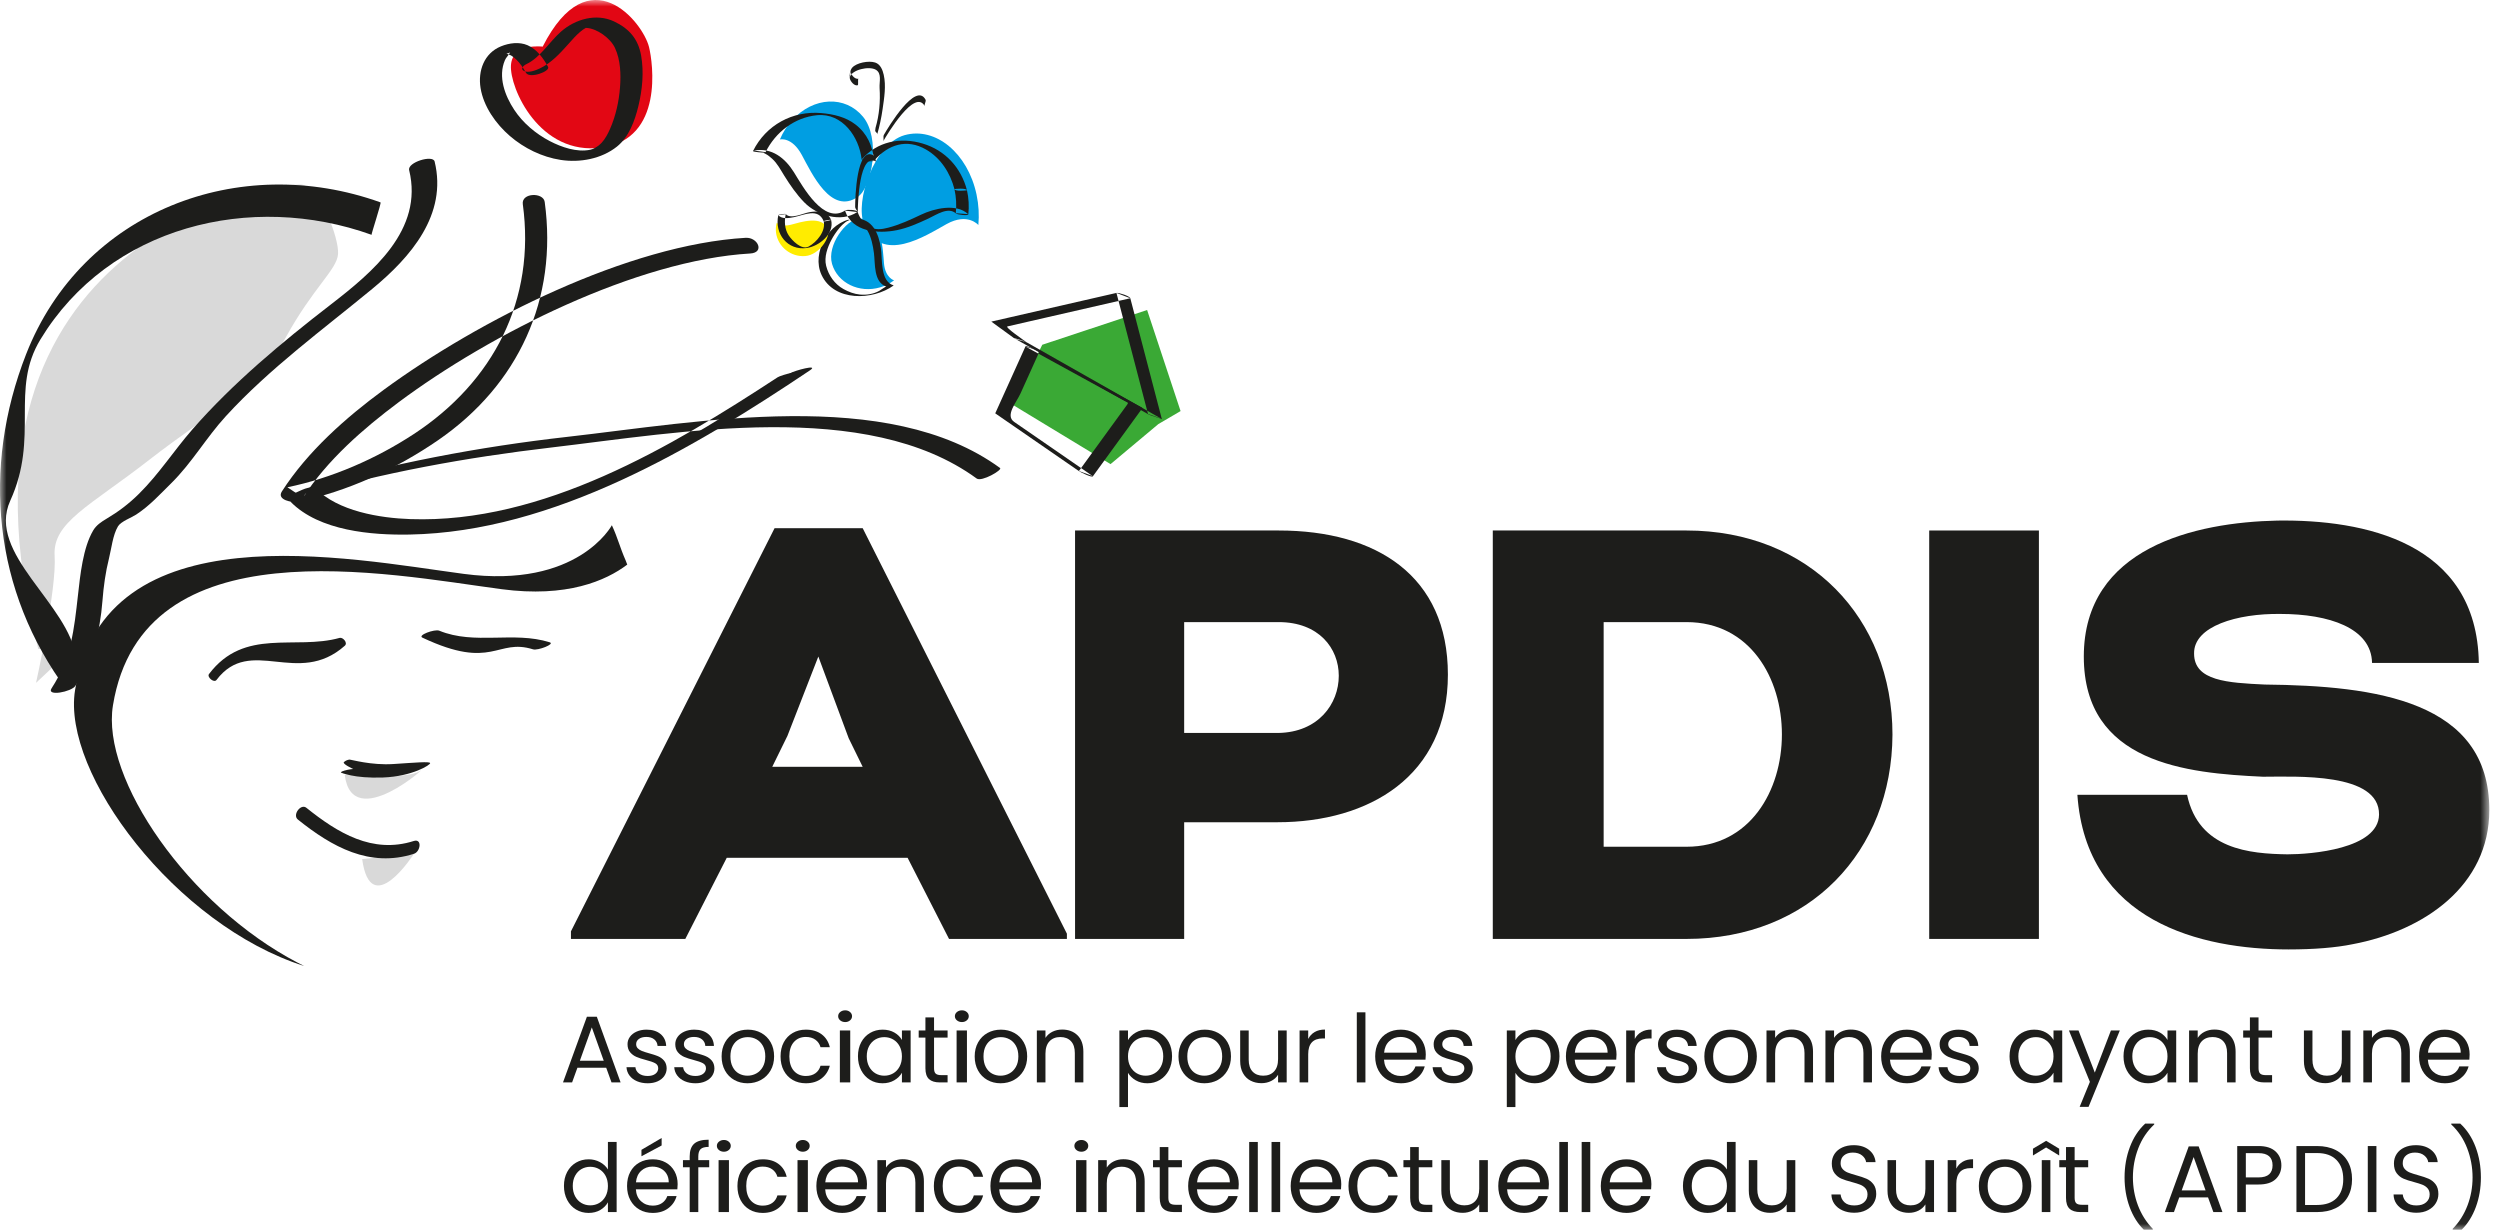 <svg xmlns="http://www.w3.org/2000/svg" xmlns:xlink="http://www.w3.org/1999/xlink" width="191px" height="94px" viewBox="0 0 191 94"><title>APDIS-logo-header</title><defs><polygon id="path-1" points="0 93.949 190.184 93.949 190.184 0 0 0"></polygon></defs><g id="Page-1" stroke="none" stroke-width="1" fill="none" fill-rule="evenodd"><g id="Accueil" transform="translate(-109, -16)"><g id="APDIS-logo-header" transform="translate(109, 16)"><path d="M65.909,58.584 L64.839,56.4 L62.521,50.159 L60.159,56.221 L59,58.584 L65.909,58.584 Z M52.358,71.735 L43.62,71.735 L43.62,71.155 L59.178,40.352 L65.909,40.352 L81.511,71.333 L81.511,71.735 L72.506,71.735 L69.342,65.538 L55.522,65.538 L52.358,71.735 Z" id="Fill-1" fill="#1D1D1B"></path><g id="Group-111"><path d="M90.47,47.529 L90.47,55.998 L97.647,55.998 C100.722,55.954 102.283,53.77 102.283,51.63 C102.283,49.535 100.767,47.529 97.691,47.529 L90.47,47.529 Z M90.47,71.734 L82.134,71.734 L82.134,40.53 L97.691,40.53 C105.18,40.53 110.619,44.007 110.619,51.541 C110.619,59.297 104.601,62.819 97.602,62.819 L90.47,62.819 L90.47,71.734 Z" id="Fill-2" fill="#1D1D1B"></path><path d="M128.849,64.691 C138.567,64.691 138.567,47.529 128.849,47.529 L122.519,47.529 L122.519,64.691 L128.849,64.691 Z M114.049,71.734 L114.049,40.53 L128.849,40.53 C138.21,40.53 144.585,47.217 144.585,56.132 C144.541,65.048 138.255,71.734 128.849,71.734 L114.049,71.734 Z" id="Fill-4" fill="#1D1D1B"></path><mask id="mask-2" fill="white"><use xlink:href="#path-1"></use></mask><g id="Clip-7"></g><polygon id="Fill-6" fill="#1D1D1B" mask="url(#mask-2)" points="147.391 71.734 155.772 71.734 155.772 40.53 147.391 40.53"></polygon><path d="M167.093,60.724 C167.984,64.914 171.907,65.226 174.76,65.271 C176.543,65.271 181.714,64.87 181.759,62.24 C181.803,58.986 175.384,59.342 172.888,59.342 C167.048,59.074 159.203,58.317 159.203,50.159 C159.203,41.823 167.717,39.906 174.003,39.772 C180.555,39.683 189.248,41.377 189.382,50.65 L181.224,50.65 C181.18,47.975 177.925,46.905 174.225,46.905 C170.927,46.86 167.583,47.841 167.628,49.936 C167.628,52.031 170.213,52.165 173.022,52.299 C181.536,52.388 190.184,53.547 190.184,61.883 C190.184,67.678 185.191,71.111 179.753,72.135 C178.46,72.403 176.766,72.537 174.849,72.537 C168.118,72.537 159.381,70.397 158.712,60.724 L167.093,60.724 Z" id="Fill-8" fill="#1D1D1B" mask="url(#mask-2)"></path><path d="M46.126,81.04 L45.214,78.492 L44.302,81.04 L46.126,81.04 Z M46.314,81.575 L44.114,81.575 L43.708,82.697 L43.013,82.697 L44.838,77.681 L45.598,77.681 L47.415,82.697 L46.72,82.697 L46.314,81.575 Z" id="Fill-9" fill="#1D1D1B" mask="url(#mask-2)"></path><path d="M48.667,82.607 C48.425,82.503 48.235,82.358 48.095,82.172 C47.955,81.987 47.878,81.773 47.863,81.532 L48.544,81.532 C48.563,81.73 48.656,81.891 48.822,82.017 C48.989,82.142 49.207,82.205 49.478,82.205 C49.728,82.205 49.926,82.15 50.072,82.039 C50.216,81.927 50.288,81.788 50.288,81.618 C50.288,81.445 50.211,81.316 50.057,81.231 C49.902,81.147 49.663,81.064 49.34,80.981 C49.046,80.905 48.806,80.826 48.62,80.746 C48.434,80.667 48.275,80.549 48.142,80.392 C48.009,80.235 47.943,80.028 47.943,79.773 C47.943,79.57 48.003,79.384 48.124,79.216 C48.245,79.046 48.416,78.913 48.638,78.814 C48.86,78.715 49.113,78.665 49.398,78.665 C49.837,78.665 50.192,78.776 50.462,78.998 C50.732,79.22 50.877,79.524 50.896,79.91 L50.238,79.91 C50.223,79.703 50.14,79.536 49.988,79.411 C49.836,79.285 49.632,79.222 49.376,79.222 C49.14,79.222 48.951,79.273 48.812,79.375 C48.672,79.476 48.602,79.609 48.602,79.773 C48.602,79.903 48.644,80.011 48.728,80.095 C48.813,80.179 48.919,80.247 49.047,80.297 C49.175,80.348 49.352,80.405 49.579,80.468 C49.864,80.545 50.095,80.621 50.274,80.695 C50.453,80.771 50.606,80.883 50.734,81.032 C50.861,81.182 50.928,81.377 50.933,81.618 C50.933,81.836 50.872,82.031 50.752,82.205 C50.631,82.379 50.461,82.515 50.242,82.614 C50.022,82.713 49.77,82.762 49.485,82.762 C49.181,82.762 48.908,82.71 48.667,82.607" id="Fill-10" fill="#1D1D1B" mask="url(#mask-2)"></path><path d="M52.315,82.607 C52.074,82.503 51.883,82.358 51.743,82.172 C51.604,81.987 51.526,81.773 51.512,81.532 L52.192,81.532 C52.212,81.73 52.305,81.891 52.471,82.017 C52.638,82.142 52.856,82.205 53.126,82.205 C53.377,82.205 53.575,82.15 53.72,82.039 C53.864,81.927 53.937,81.788 53.937,81.618 C53.937,81.445 53.86,81.316 53.705,81.231 C53.55,81.147 53.312,81.064 52.988,80.981 C52.694,80.905 52.454,80.826 52.268,80.746 C52.082,80.667 51.923,80.549 51.79,80.392 C51.658,80.235 51.591,80.028 51.591,79.773 C51.591,79.57 51.652,79.384 51.772,79.216 C51.893,79.046 52.064,78.913 52.286,78.814 C52.508,78.715 52.762,78.665 53.046,78.665 C53.485,78.665 53.84,78.776 54.11,78.998 C54.381,79.22 54.526,79.524 54.545,79.91 L53.886,79.91 C53.872,79.703 53.788,79.536 53.637,79.411 C53.484,79.285 53.28,79.222 53.025,79.222 C52.788,79.222 52.6,79.273 52.46,79.375 C52.32,79.476 52.25,79.609 52.25,79.773 C52.25,79.903 52.292,80.011 52.377,80.095 C52.461,80.179 52.567,80.247 52.695,80.297 C52.823,80.348 53.001,80.405 53.228,80.468 C53.512,80.545 53.744,80.621 53.922,80.695 C54.101,80.771 54.254,80.883 54.382,81.032 C54.51,81.182 54.576,81.377 54.581,81.618 C54.581,81.836 54.52,82.031 54.4,82.205 C54.279,82.379 54.109,82.515 53.89,82.614 C53.67,82.713 53.418,82.762 53.133,82.762 C52.829,82.762 52.556,82.71 52.315,82.607" id="Fill-11" fill="#1D1D1B" mask="url(#mask-2)"></path><path d="M57.773,82.017 C57.981,81.906 58.148,81.739 58.276,81.517 C58.404,81.295 58.468,81.025 58.468,80.707 C58.468,80.388 58.405,80.118 58.28,79.896 C58.154,79.674 57.99,79.509 57.788,79.4 C57.585,79.291 57.365,79.237 57.129,79.237 C56.888,79.237 56.667,79.291 56.466,79.4 C56.266,79.509 56.105,79.674 55.985,79.896 C55.864,80.118 55.804,80.388 55.804,80.707 C55.804,81.03 55.863,81.303 55.982,81.524 C56.099,81.747 56.257,81.912 56.456,82.021 C56.654,82.129 56.87,82.183 57.107,82.183 C57.343,82.183 57.565,82.128 57.773,82.017 M56.097,82.509 C55.796,82.34 55.559,82.1 55.388,81.788 C55.217,81.478 55.131,81.117 55.131,80.707 C55.131,80.301 55.219,79.943 55.395,79.631 C55.571,79.32 55.811,79.082 56.115,78.915 C56.419,78.749 56.76,78.665 57.136,78.665 C57.512,78.665 57.853,78.749 58.157,78.915 C58.461,79.082 58.701,79.319 58.877,79.628 C59.053,79.937 59.141,80.296 59.141,80.707 C59.141,81.117 59.051,81.478 58.87,81.788 C58.689,82.1 58.444,82.34 58.135,82.509 C57.826,82.678 57.483,82.762 57.107,82.762 C56.735,82.762 56.399,82.678 56.097,82.509" id="Fill-12" fill="#1D1D1B" mask="url(#mask-2)"></path><path d="M59.88,79.631 C60.044,79.325 60.272,79.087 60.564,78.919 C60.856,78.75 61.19,78.665 61.566,78.665 C62.054,78.665 62.456,78.783 62.772,79.02 C63.088,79.257 63.296,79.585 63.398,80.004 L62.688,80.004 C62.62,79.763 62.489,79.573 62.294,79.433 C62.098,79.292 61.856,79.223 61.566,79.223 C61.19,79.223 60.886,79.352 60.654,79.61 C60.423,79.868 60.307,80.234 60.307,80.707 C60.307,81.184 60.423,81.553 60.654,81.814 C60.886,82.075 61.19,82.205 61.566,82.205 C61.856,82.205 62.097,82.138 62.29,82.002 C62.483,81.867 62.616,81.674 62.688,81.423 L63.398,81.423 C63.291,81.829 63.079,82.153 62.761,82.397 C62.443,82.64 62.044,82.762 61.566,82.762 C61.19,82.762 60.856,82.678 60.564,82.509 C60.272,82.34 60.044,82.101 59.88,81.792 C59.715,81.483 59.634,81.121 59.634,80.707 C59.634,80.296 59.715,79.938 59.88,79.631" id="Fill-13" fill="#1D1D1B" mask="url(#mask-2)"></path><path d="M64.166,82.697 L64.958,82.697 L64.958,78.73 L64.166,78.73 L64.166,82.697 Z M64.191,77.956 C64.087,77.869 64.035,77.763 64.035,77.637 C64.035,77.512 64.087,77.406 64.191,77.319 C64.296,77.232 64.424,77.189 64.575,77.189 C64.719,77.189 64.843,77.232 64.944,77.319 C65.045,77.406 65.096,77.512 65.096,77.637 C65.096,77.763 65.045,77.869 64.944,77.956 C64.843,78.043 64.719,78.086 64.575,78.086 C64.424,78.086 64.296,78.043 64.191,77.956 L64.191,77.956 Z" id="Fill-14" fill="#1D1D1B" mask="url(#mask-2)"></path><path d="M68.726,79.925 C68.605,79.703 68.442,79.533 68.237,79.414 C68.032,79.296 67.806,79.237 67.56,79.237 C67.314,79.237 67.09,79.295 66.887,79.411 C66.684,79.526 66.522,79.695 66.402,79.917 C66.281,80.139 66.221,80.4 66.221,80.699 C66.221,81.003 66.281,81.267 66.402,81.492 C66.522,81.716 66.684,81.887 66.887,82.006 C67.09,82.124 67.314,82.183 67.56,82.183 C67.806,82.183 68.032,82.124 68.237,82.006 C68.442,81.887 68.605,81.716 68.726,81.492 C68.846,81.267 68.907,81.006 68.907,80.707 C68.907,80.408 68.846,80.147 68.726,79.925 M65.794,79.631 C65.958,79.325 66.183,79.088 66.471,78.918 C66.758,78.75 67.078,78.665 67.43,78.665 C67.777,78.665 68.079,78.74 68.335,78.889 C68.591,79.039 68.781,79.227 68.907,79.454 L68.907,78.73 L69.573,78.73 L69.573,82.697 L68.907,82.697 L68.907,81.959 C68.776,82.19 68.582,82.382 68.324,82.534 C68.066,82.686 67.765,82.762 67.423,82.762 C67.07,82.762 66.752,82.676 66.467,82.502 C66.182,82.328 65.958,82.084 65.794,81.771 C65.63,81.457 65.548,81.1 65.548,80.699 C65.548,80.294 65.63,79.938 65.794,79.631" id="Fill-15" fill="#1D1D1B" mask="url(#mask-2)"></path><path d="M71.361,79.273 L71.361,81.612 C71.361,81.805 71.401,81.941 71.483,82.02 C71.566,82.1 71.708,82.14 71.91,82.14 L72.396,82.14 L72.396,82.697 L71.802,82.697 C71.435,82.697 71.16,82.613 70.977,82.444 C70.793,82.275 70.702,81.997 70.702,81.612 L70.702,79.273 L70.188,79.273 L70.188,78.73 L70.702,78.73 L70.702,77.731 L71.361,77.731 L71.361,78.73 L72.396,78.73 L72.396,79.273 L71.361,79.273 Z" id="Fill-16" fill="#1D1D1B" mask="url(#mask-2)"></path><path d="M73.084,82.697 L73.875,82.697 L73.875,78.73 L73.084,78.73 L73.084,82.697 Z M73.109,77.956 C73.005,77.869 72.953,77.763 72.953,77.637 C72.953,77.512 73.005,77.406 73.109,77.319 C73.214,77.232 73.341,77.189 73.493,77.189 C73.637,77.189 73.76,77.232 73.862,77.319 C73.963,77.406 74.014,77.512 74.014,77.637 C74.014,77.763 73.963,77.869 73.862,77.956 C73.76,78.043 73.637,78.086 73.493,78.086 C73.341,78.086 73.214,78.043 73.109,77.956 L73.109,77.956 Z" id="Fill-17" fill="#1D1D1B" mask="url(#mask-2)"></path><path d="M77.108,82.017 C77.316,81.906 77.483,81.739 77.611,81.517 C77.739,81.295 77.803,81.025 77.803,80.707 C77.803,80.388 77.74,80.118 77.615,79.896 C77.489,79.674 77.325,79.509 77.122,79.4 C76.92,79.291 76.7,79.237 76.464,79.237 C76.222,79.237 76.002,79.291 75.801,79.4 C75.601,79.509 75.44,79.674 75.32,79.896 C75.199,80.118 75.139,80.388 75.139,80.707 C75.139,81.03 75.198,81.303 75.316,81.524 C75.434,81.747 75.592,81.912 75.79,82.021 C75.989,82.129 76.205,82.183 76.442,82.183 C76.678,82.183 76.9,82.128 77.108,82.017 M75.432,82.509 C75.131,82.34 74.894,82.1 74.723,81.788 C74.551,81.478 74.466,81.117 74.466,80.707 C74.466,80.301 74.554,79.943 74.73,79.631 C74.906,79.32 75.146,79.082 75.45,78.915 C75.754,78.749 76.094,78.665 76.471,78.665 C76.847,78.665 77.188,78.749 77.492,78.915 C77.796,79.082 78.036,79.319 78.212,79.628 C78.388,79.937 78.476,80.296 78.476,80.707 C78.476,81.117 78.386,81.478 78.205,81.788 C78.023,82.1 77.779,82.34 77.47,82.509 C77.161,82.678 76.818,82.762 76.442,82.762 C76.07,82.762 75.734,82.678 75.432,82.509" id="Fill-18" fill="#1D1D1B" mask="url(#mask-2)"></path><path d="M82.32,79.096 C82.619,79.388 82.769,79.809 82.769,80.359 L82.769,82.697 L82.117,82.697 L82.117,80.453 C82.117,80.057 82.018,79.755 81.82,79.545 C81.622,79.335 81.352,79.23 81.01,79.23 C80.662,79.23 80.386,79.338 80.181,79.556 C79.976,79.773 79.873,80.089 79.873,80.504 L79.873,82.697 L79.215,82.697 L79.215,78.73 L79.873,78.73 L79.873,79.295 C80.004,79.092 80.181,78.936 80.406,78.824 C80.63,78.714 80.877,78.658 81.147,78.658 C81.63,78.658 82.021,78.804 82.32,79.096" id="Fill-19" fill="#1D1D1B" mask="url(#mask-2)"></path><path d="M88.69,79.918 C88.57,79.695 88.407,79.527 88.202,79.411 C87.997,79.295 87.771,79.237 87.525,79.237 C87.284,79.237 87.061,79.296 86.856,79.415 C86.65,79.533 86.486,79.704 86.363,79.928 C86.24,80.153 86.179,80.412 86.179,80.707 C86.179,81.006 86.24,81.267 86.363,81.492 C86.486,81.717 86.65,81.888 86.856,82.006 C87.061,82.124 87.284,82.183 87.525,82.183 C87.771,82.183 87.997,82.124 88.202,82.006 C88.407,81.888 88.57,81.717 88.69,81.492 C88.811,81.267 88.871,81.003 88.871,80.699 C88.871,80.4 88.811,80.14 88.69,79.918 M86.762,78.893 C87.019,78.741 87.32,78.665 87.663,78.665 C88.015,78.665 88.334,78.75 88.622,78.919 C88.909,79.087 89.134,79.325 89.299,79.631 C89.462,79.938 89.545,80.294 89.545,80.699 C89.545,81.1 89.462,81.457 89.299,81.771 C89.134,82.084 88.909,82.328 88.622,82.502 C88.334,82.676 88.015,82.762 87.663,82.762 C87.325,82.762 87.027,82.687 86.768,82.534 C86.51,82.383 86.314,82.193 86.179,81.966 L86.179,84.579 L85.52,84.579 L85.52,78.73 L86.179,78.73 L86.179,79.461 C86.309,79.235 86.503,79.045 86.762,78.893" id="Fill-20" fill="#1D1D1B" mask="url(#mask-2)"></path><path d="M92.679,82.017 C92.886,81.906 93.054,81.739 93.182,81.517 C93.31,81.295 93.374,81.025 93.374,80.707 C93.374,80.388 93.311,80.118 93.185,79.896 C93.06,79.674 92.896,79.509 92.693,79.4 C92.49,79.291 92.271,79.237 92.034,79.237 C91.793,79.237 91.572,79.291 91.372,79.4 C91.172,79.509 91.011,79.674 90.891,79.896 C90.77,80.118 90.71,80.388 90.71,80.707 C90.71,81.03 90.769,81.303 90.887,81.524 C91.005,81.747 91.163,81.912 91.361,82.021 C91.559,82.129 91.776,82.183 92.013,82.183 C92.249,82.183 92.471,82.128 92.679,82.017 M91.003,82.509 C90.701,82.34 90.465,82.1 90.293,81.788 C90.122,81.478 90.036,81.117 90.036,80.707 C90.036,80.301 90.124,79.943 90.301,79.631 C90.477,79.32 90.717,79.082 91.021,78.915 C91.325,78.749 91.665,78.665 92.042,78.665 C92.418,78.665 92.758,78.749 93.062,78.915 C93.366,79.082 93.606,79.319 93.782,79.628 C93.958,79.937 94.047,80.296 94.047,80.707 C94.047,81.117 93.956,81.478 93.775,81.788 C93.594,82.1 93.35,82.34 93.041,82.509 C92.732,82.678 92.389,82.762 92.013,82.762 C91.641,82.762 91.304,82.678 91.003,82.509" id="Fill-21" fill="#1D1D1B" mask="url(#mask-2)"></path><path d="M98.303,78.73 L98.303,82.697 L97.645,82.697 L97.645,82.111 C97.519,82.313 97.344,82.472 97.12,82.585 C96.896,82.698 96.648,82.755 96.377,82.755 C96.069,82.755 95.791,82.691 95.545,82.563 C95.299,82.436 95.105,82.244 94.963,81.988 C94.82,81.732 94.749,81.421 94.749,81.054 L94.749,78.73 L95.401,78.73 L95.401,80.967 C95.401,81.358 95.5,81.659 95.697,81.868 C95.895,82.078 96.166,82.183 96.508,82.183 C96.86,82.183 97.138,82.075 97.341,81.857 C97.543,81.64 97.645,81.324 97.645,80.909 L97.645,78.73 L98.303,78.73 Z" id="Fill-22" fill="#1D1D1B" mask="url(#mask-2)"></path><path d="M100.442,78.846 C100.657,78.721 100.919,78.658 101.228,78.658 L101.228,79.338 L101.054,79.338 C100.316,79.338 99.947,79.739 99.947,80.54 L99.947,82.697 L99.288,82.697 L99.288,78.73 L99.947,78.73 L99.947,79.375 C100.063,79.148 100.228,78.972 100.442,78.846" id="Fill-23" fill="#1D1D1B" mask="url(#mask-2)"></path><polygon id="Fill-24" fill="#1D1D1B" mask="url(#mask-2)" points="103.66 82.697 104.319 82.697 104.319 77.341 103.66 77.341"></polygon><path d="M108.083,79.777 C107.972,79.595 107.821,79.458 107.631,79.364 C107.44,79.27 107.229,79.223 106.997,79.223 C106.664,79.223 106.38,79.329 106.146,79.541 C105.913,79.753 105.778,80.048 105.745,80.424 L108.25,80.424 C108.25,80.174 108.194,79.957 108.083,79.777 M108.908,80.96 L105.738,80.96 C105.762,81.351 105.896,81.656 106.139,81.876 C106.383,82.095 106.678,82.205 107.026,82.205 C107.311,82.205 107.548,82.139 107.739,82.006 C107.93,81.873 108.064,81.696 108.141,81.474 L108.85,81.474 C108.744,81.855 108.532,82.165 108.213,82.404 C107.895,82.643 107.499,82.762 107.026,82.762 C106.649,82.762 106.313,82.678 106.016,82.509 C105.719,82.34 105.487,82.1 105.318,81.789 C105.149,81.478 105.064,81.117 105.064,80.707 C105.064,80.296 105.146,79.937 105.311,79.628 C105.474,79.319 105.705,79.082 106.002,78.915 C106.298,78.749 106.64,78.665 107.026,78.665 C107.403,78.665 107.736,78.747 108.025,78.911 C108.314,79.075 108.538,79.301 108.695,79.588 C108.851,79.876 108.93,80.2 108.93,80.562 C108.93,80.687 108.923,80.82 108.908,80.96" id="Fill-25" fill="#1D1D1B" mask="url(#mask-2)"></path><path d="M110.255,82.607 C110.013,82.503 109.823,82.358 109.683,82.172 C109.543,81.987 109.466,81.773 109.451,81.532 L110.132,81.532 C110.151,81.73 110.244,81.891 110.41,82.017 C110.577,82.142 110.795,82.205 111.065,82.205 C111.316,82.205 111.514,82.15 111.659,82.039 C111.804,81.927 111.876,81.788 111.876,81.618 C111.876,81.445 111.799,81.316 111.645,81.231 C111.49,81.147 111.251,81.064 110.928,80.981 C110.633,80.905 110.393,80.826 110.208,80.746 C110.022,80.667 109.863,80.549 109.73,80.392 C109.597,80.235 109.531,80.028 109.531,79.773 C109.531,79.57 109.591,79.384 109.712,79.216 C109.833,79.046 110.004,78.913 110.226,78.814 C110.448,78.715 110.701,78.665 110.986,78.665 C111.425,78.665 111.78,78.776 112.05,78.998 C112.32,79.22 112.465,79.524 112.484,79.91 L111.826,79.91 C111.811,79.703 111.728,79.536 111.576,79.411 C111.424,79.285 111.22,79.222 110.964,79.222 C110.728,79.222 110.539,79.273 110.4,79.375 C110.26,79.476 110.19,79.609 110.19,79.773 C110.19,79.903 110.232,80.011 110.316,80.095 C110.401,80.179 110.507,80.247 110.635,80.297 C110.763,80.348 110.94,80.405 111.167,80.468 C111.452,80.545 111.683,80.621 111.862,80.695 C112.04,80.771 112.194,80.883 112.322,81.032 C112.449,81.182 112.516,81.377 112.52,81.618 C112.52,81.836 112.46,82.031 112.34,82.205 C112.219,82.379 112.049,82.515 111.829,82.614 C111.61,82.713 111.358,82.762 111.073,82.762 C110.769,82.762 110.496,82.71 110.255,82.607" id="Fill-26" fill="#1D1D1B" mask="url(#mask-2)"></path><path d="M118.29,79.918 C118.169,79.695 118.007,79.527 117.802,79.411 C117.596,79.295 117.371,79.237 117.124,79.237 C116.884,79.237 116.66,79.296 116.455,79.415 C116.25,79.533 116.086,79.704 115.963,79.928 C115.84,80.153 115.778,80.412 115.778,80.707 C115.778,81.006 115.84,81.267 115.963,81.492 C116.086,81.717 116.25,81.888 116.455,82.006 C116.66,82.124 116.884,82.183 117.124,82.183 C117.371,82.183 117.596,82.124 117.802,82.006 C118.007,81.888 118.169,81.717 118.29,81.492 C118.411,81.267 118.471,81.003 118.471,80.699 C118.471,80.4 118.411,80.14 118.29,79.918 M116.361,78.893 C116.619,78.741 116.919,78.665 117.262,78.665 C117.615,78.665 117.934,78.75 118.221,78.919 C118.508,79.087 118.734,79.325 118.898,79.631 C119.062,79.938 119.144,80.294 119.144,80.699 C119.144,81.1 119.062,81.457 118.898,81.771 C118.734,82.084 118.508,82.328 118.221,82.502 C117.934,82.676 117.615,82.762 117.262,82.762 C116.924,82.762 116.626,82.687 116.368,82.534 C116.11,82.383 115.914,82.193 115.778,81.966 L115.778,84.579 L115.12,84.579 L115.12,78.73 L115.778,78.73 L115.778,79.461 C115.909,79.235 116.103,79.045 116.361,78.893" id="Fill-27" fill="#1D1D1B" mask="url(#mask-2)"></path><path d="M122.655,79.777 C122.544,79.595 122.393,79.458 122.203,79.364 C122.012,79.27 121.801,79.223 121.569,79.223 C121.236,79.223 120.952,79.329 120.718,79.541 C120.484,79.753 120.35,80.048 120.316,80.424 L122.821,80.424 C122.821,80.174 122.766,79.957 122.655,79.777 M123.48,80.96 L120.309,80.96 C120.333,81.351 120.468,81.656 120.711,81.876 C120.955,82.095 121.25,82.205 121.598,82.205 C121.883,82.205 122.12,82.139 122.311,82.006 C122.502,81.873 122.635,81.696 122.712,81.474 L123.422,81.474 C123.316,81.855 123.104,82.165 122.785,82.404 C122.467,82.643 122.071,82.762 121.598,82.762 C121.221,82.762 120.885,82.678 120.588,82.509 C120.291,82.34 120.058,82.1 119.89,81.789 C119.72,81.478 119.636,81.117 119.636,80.707 C119.636,80.296 119.718,79.937 119.882,79.628 C120.046,79.319 120.277,79.082 120.573,78.915 C120.87,78.749 121.212,78.665 121.598,78.665 C121.974,78.665 122.307,78.747 122.597,78.911 C122.886,79.075 123.109,79.301 123.266,79.588 C123.423,79.876 123.502,80.2 123.502,80.562 C123.502,80.687 123.494,80.82 123.48,80.96" id="Fill-28" fill="#1D1D1B" mask="url(#mask-2)"></path><path d="M125.395,78.846 C125.609,78.721 125.871,78.658 126.18,78.658 L126.18,79.338 L126.006,79.338 C125.268,79.338 124.899,79.739 124.899,80.54 L124.899,82.697 L124.24,82.697 L124.24,78.73 L124.899,78.73 L124.899,79.375 C125.015,79.148 125.18,78.972 125.395,78.846" id="Fill-29" fill="#1D1D1B" mask="url(#mask-2)"></path><path d="M127.396,82.607 C127.155,82.503 126.964,82.358 126.824,82.172 C126.685,81.987 126.607,81.773 126.593,81.532 L127.273,81.532 C127.293,81.73 127.386,81.891 127.552,82.017 C127.719,82.142 127.937,82.205 128.207,82.205 C128.458,82.205 128.656,82.15 128.801,82.039 C128.945,81.927 129.018,81.788 129.018,81.618 C129.018,81.445 128.941,81.316 128.786,81.231 C128.631,81.147 128.393,81.064 128.07,80.981 C127.775,80.905 127.535,80.826 127.349,80.746 C127.164,80.667 127.004,80.549 126.871,80.392 C126.739,80.235 126.672,80.028 126.672,79.773 C126.672,79.57 126.733,79.384 126.853,79.216 C126.974,79.046 127.145,78.913 127.367,78.814 C127.589,78.715 127.843,78.665 128.127,78.665 C128.566,78.665 128.921,78.776 129.192,78.998 C129.462,79.22 129.607,79.524 129.626,79.91 L128.967,79.91 C128.953,79.703 128.869,79.536 128.718,79.411 C128.565,79.285 128.361,79.222 128.106,79.222 C127.869,79.222 127.681,79.273 127.541,79.375 C127.401,79.476 127.331,79.609 127.331,79.773 C127.331,79.903 127.373,80.011 127.458,80.095 C127.542,80.179 127.649,80.247 127.776,80.297 C127.904,80.348 128.082,80.405 128.309,80.468 C128.593,80.545 128.825,80.621 129.003,80.695 C129.182,80.771 129.335,80.883 129.463,81.032 C129.591,81.182 129.657,81.377 129.662,81.618 C129.662,81.836 129.601,82.031 129.481,82.205 C129.36,82.379 129.19,82.515 128.971,82.614 C128.751,82.713 128.499,82.762 128.214,82.762 C127.91,82.762 127.637,82.71 127.396,82.607" id="Fill-30" fill="#1D1D1B" mask="url(#mask-2)"></path><path d="M132.854,82.017 C133.062,81.906 133.229,81.739 133.357,81.517 C133.485,81.295 133.549,81.025 133.549,80.707 C133.549,80.388 133.486,80.118 133.361,79.896 C133.236,79.674 133.072,79.509 132.869,79.4 C132.666,79.291 132.447,79.237 132.21,79.237 C131.969,79.237 131.748,79.291 131.548,79.4 C131.348,79.509 131.187,79.674 131.066,79.896 C130.946,80.118 130.885,80.388 130.885,80.707 C130.885,81.03 130.945,81.303 131.063,81.524 C131.181,81.747 131.339,81.912 131.537,82.021 C131.735,82.129 131.952,82.183 132.188,82.183 C132.425,82.183 132.647,82.128 132.854,82.017 M131.179,82.509 C130.877,82.34 130.64,82.1 130.469,81.788 C130.298,81.478 130.212,81.117 130.212,80.707 C130.212,80.301 130.3,79.943 130.477,79.631 C130.653,79.32 130.893,79.082 131.197,78.915 C131.501,78.749 131.841,78.665 132.217,78.665 C132.594,78.665 132.934,78.749 133.238,78.915 C133.542,79.082 133.782,79.319 133.958,79.628 C134.134,79.937 134.223,80.296 134.223,80.707 C134.223,81.117 134.132,81.478 133.951,81.788 C133.77,82.1 133.525,82.34 133.216,82.509 C132.908,82.678 132.565,82.762 132.188,82.762 C131.817,82.762 131.48,82.678 131.179,82.509" id="Fill-31" fill="#1D1D1B" mask="url(#mask-2)"></path><path d="M138.067,79.096 C138.366,79.388 138.515,79.809 138.515,80.359 L138.515,82.697 L137.864,82.697 L137.864,80.453 C137.864,80.057 137.765,79.755 137.567,79.545 C137.369,79.335 137.099,79.23 136.756,79.23 C136.409,79.23 136.133,79.338 135.927,79.556 C135.722,79.773 135.62,80.089 135.62,80.504 L135.62,82.697 L134.961,82.697 L134.961,78.73 L135.62,78.73 L135.62,79.295 C135.75,79.092 135.927,78.936 136.152,78.824 C136.376,78.714 136.623,78.658 136.894,78.658 C137.376,78.658 137.767,78.804 138.067,79.096" id="Fill-32" fill="#1D1D1B" mask="url(#mask-2)"></path><path d="M142.569,79.096 C142.868,79.388 143.018,79.809 143.018,80.359 L143.018,82.697 L142.366,82.697 L142.366,80.453 C142.366,80.057 142.267,79.755 142.069,79.545 C141.871,79.335 141.601,79.23 141.259,79.23 C140.911,79.23 140.635,79.338 140.43,79.556 C140.225,79.773 140.122,80.089 140.122,80.504 L140.122,82.697 L139.463,82.697 L139.463,78.73 L140.122,78.73 L140.122,79.295 C140.253,79.092 140.43,78.936 140.654,78.824 C140.878,78.714 141.126,78.658 141.396,78.658 C141.879,78.658 142.269,78.804 142.569,79.096" id="Fill-33" fill="#1D1D1B" mask="url(#mask-2)"></path><path d="M146.739,79.777 C146.627,79.595 146.477,79.458 146.286,79.364 C146.095,79.27 145.884,79.223 145.652,79.223 C145.319,79.223 145.036,79.329 144.802,79.541 C144.568,79.753 144.434,80.048 144.4,80.424 L146.905,80.424 C146.905,80.174 146.849,79.957 146.739,79.777 M147.564,80.96 L144.393,80.96 C144.417,81.351 144.551,81.656 144.795,81.876 C145.039,82.095 145.334,82.205 145.682,82.205 C145.966,82.205 146.204,82.139 146.395,82.006 C146.585,81.873 146.719,81.696 146.796,81.474 L147.506,81.474 C147.4,81.855 147.187,82.165 146.869,82.404 C146.55,82.643 146.155,82.762 145.682,82.762 C145.305,82.762 144.969,82.678 144.672,82.509 C144.375,82.34 144.142,82.1 143.973,81.789 C143.804,81.478 143.72,81.117 143.72,80.707 C143.72,80.296 143.802,79.937 143.966,79.628 C144.13,79.319 144.36,79.082 144.657,78.915 C144.954,78.749 145.295,78.665 145.682,78.665 C146.058,78.665 146.391,78.747 146.681,78.911 C146.97,79.075 147.193,79.301 147.35,79.588 C147.507,79.876 147.586,80.2 147.586,80.562 C147.586,80.687 147.578,80.82 147.564,80.96" id="Fill-34" fill="#1D1D1B" mask="url(#mask-2)"></path><path d="M148.91,82.607 C148.669,82.503 148.478,82.358 148.338,82.172 C148.199,81.987 148.121,81.773 148.107,81.532 L148.787,81.532 C148.807,81.73 148.9,81.891 149.066,82.017 C149.233,82.142 149.451,82.205 149.721,82.205 C149.972,82.205 150.17,82.15 150.315,82.039 C150.459,81.927 150.532,81.788 150.532,81.618 C150.532,81.445 150.455,81.316 150.3,81.231 C150.145,81.147 149.907,81.064 149.584,80.981 C149.289,80.905 149.049,80.826 148.863,80.746 C148.678,80.667 148.518,80.549 148.385,80.392 C148.253,80.235 148.186,80.028 148.186,79.773 C148.186,79.57 148.247,79.384 148.367,79.216 C148.488,79.046 148.659,78.913 148.881,78.814 C149.103,78.715 149.357,78.665 149.641,78.665 C150.08,78.665 150.435,78.776 150.706,78.998 C150.976,79.22 151.121,79.524 151.14,79.91 L150.481,79.91 C150.467,79.703 150.383,79.536 150.232,79.411 C150.079,79.285 149.875,79.222 149.62,79.222 C149.383,79.222 149.195,79.273 149.055,79.375 C148.915,79.476 148.845,79.609 148.845,79.773 C148.845,79.903 148.887,80.011 148.972,80.095 C149.056,80.179 149.163,80.247 149.29,80.297 C149.418,80.348 149.596,80.405 149.823,80.468 C150.107,80.545 150.339,80.621 150.517,80.695 C150.696,80.771 150.849,80.883 150.977,81.032 C151.105,81.182 151.171,81.377 151.176,81.618 C151.176,81.836 151.115,82.031 150.995,82.205 C150.874,82.379 150.704,82.515 150.485,82.614 C150.265,82.713 150.013,82.762 149.728,82.762 C149.424,82.762 149.151,82.71 148.91,82.607" id="Fill-35" fill="#1D1D1B" mask="url(#mask-2)"></path><path d="M156.707,79.925 C156.586,79.703 156.423,79.533 156.218,79.414 C156.013,79.296 155.788,79.237 155.541,79.237 C155.295,79.237 155.071,79.295 154.868,79.411 C154.666,79.526 154.504,79.695 154.383,79.917 C154.262,80.139 154.202,80.4 154.202,80.699 C154.202,81.003 154.262,81.267 154.383,81.492 C154.504,81.716 154.666,81.887 154.868,82.006 C155.071,82.124 155.295,82.183 155.541,82.183 C155.788,82.183 156.013,82.124 156.218,82.006 C156.423,81.887 156.586,81.716 156.707,81.492 C156.827,81.267 156.888,81.006 156.888,80.707 C156.888,80.408 156.827,80.147 156.707,79.925 M153.775,79.631 C153.939,79.325 154.165,79.088 154.452,78.918 C154.739,78.75 155.059,78.665 155.411,78.665 C155.759,78.665 156.06,78.74 156.316,78.889 C156.572,79.039 156.762,79.227 156.888,79.454 L156.888,78.73 L157.554,78.73 L157.554,82.697 L156.888,82.697 L156.888,81.959 C156.758,82.19 156.563,82.382 156.305,82.534 C156.047,82.686 155.746,82.762 155.404,82.762 C155.051,82.762 154.733,82.676 154.448,82.502 C154.163,82.328 153.939,82.084 153.775,81.771 C153.611,81.457 153.529,81.1 153.529,80.699 C153.529,80.294 153.611,79.938 153.775,79.631" id="Fill-36" fill="#1D1D1B" mask="url(#mask-2)"></path><polygon id="Fill-37" fill="#1D1D1B" mask="url(#mask-2)" points="161.954 78.73 159.566 84.565 158.885 84.565 159.667 82.654 158.067 78.73 158.799 78.73 160.043 81.945 161.274 78.73"></polygon><path d="M165.415,79.925 C165.294,79.703 165.131,79.533 164.926,79.414 C164.721,79.296 164.495,79.237 164.249,79.237 C164.003,79.237 163.779,79.295 163.576,79.411 C163.373,79.526 163.211,79.695 163.091,79.917 C162.97,80.139 162.91,80.4 162.91,80.699 C162.91,81.003 162.97,81.267 163.091,81.492 C163.211,81.716 163.373,81.887 163.576,82.006 C163.779,82.124 164.003,82.183 164.249,82.183 C164.495,82.183 164.721,82.124 164.926,82.006 C165.131,81.887 165.294,81.716 165.415,81.492 C165.535,81.267 165.596,81.006 165.596,80.707 C165.596,80.408 165.535,80.147 165.415,79.925 M162.483,79.631 C162.647,79.325 162.872,79.088 163.159,78.918 C163.447,78.75 163.766,78.665 164.119,78.665 C164.466,78.665 164.768,78.74 165.024,78.889 C165.28,79.039 165.47,79.227 165.596,79.454 L165.596,78.73 L166.262,78.73 L166.262,82.697 L165.596,82.697 L165.596,81.959 C165.465,82.19 165.271,82.382 165.013,82.534 C164.755,82.686 164.454,82.762 164.112,82.762 C163.759,82.762 163.441,82.676 163.156,82.502 C162.871,82.328 162.647,82.084 162.483,81.771 C162.319,81.457 162.237,81.1 162.237,80.699 C162.237,80.294 162.319,79.938 162.483,79.631" id="Fill-38" fill="#1D1D1B" mask="url(#mask-2)"></path><path d="M170.351,79.096 C170.651,79.388 170.8,79.809 170.8,80.359 L170.8,82.697 L170.149,82.697 L170.149,80.453 C170.149,80.057 170.05,79.755 169.852,79.545 C169.654,79.335 169.384,79.23 169.041,79.23 C168.693,79.23 168.418,79.338 168.212,79.556 C168.007,79.773 167.905,80.089 167.905,80.504 L167.905,82.697 L167.246,82.697 L167.246,78.73 L167.905,78.73 L167.905,79.295 C168.035,79.092 168.212,78.936 168.437,78.824 C168.661,78.714 168.908,78.658 169.179,78.658 C169.661,78.658 170.052,78.804 170.351,79.096" id="Fill-39" fill="#1D1D1B" mask="url(#mask-2)"></path><path d="M172.552,79.273 L172.552,81.612 C172.552,81.805 172.593,81.941 172.675,82.02 C172.757,82.1 172.9,82.14 173.102,82.14 L173.587,82.14 L173.587,82.697 L172.994,82.697 C172.627,82.697 172.352,82.613 172.168,82.444 C171.985,82.275 171.893,81.997 171.893,81.612 L171.893,79.273 L171.379,79.273 L171.379,78.73 L171.893,78.73 L171.893,77.731 L172.552,77.731 L172.552,78.73 L173.587,78.73 L173.587,79.273 L172.552,79.273 Z" id="Fill-40" fill="#1D1D1B" mask="url(#mask-2)"></path><path d="M179.574,78.73 L179.574,82.697 L178.915,82.697 L178.915,82.111 C178.789,82.313 178.614,82.472 178.39,82.585 C178.166,82.698 177.918,82.755 177.648,82.755 C177.339,82.755 177.061,82.691 176.816,82.563 C176.569,82.436 176.375,82.244 176.233,81.988 C176.09,81.732 176.019,81.421 176.019,81.054 L176.019,78.73 L176.671,78.73 L176.671,80.967 C176.671,81.358 176.77,81.659 176.968,81.868 C177.165,82.078 177.436,82.183 177.778,82.183 C178.13,82.183 178.408,82.075 178.611,81.857 C178.814,81.64 178.915,81.324 178.915,80.909 L178.915,78.73 L179.574,78.73 Z" id="Fill-41" fill="#1D1D1B" mask="url(#mask-2)"></path><path d="M183.664,79.096 C183.963,79.388 184.113,79.809 184.113,80.359 L184.113,82.697 L183.461,82.697 L183.461,80.453 C183.461,80.057 183.362,79.755 183.164,79.545 C182.966,79.335 182.696,79.23 182.354,79.23 C182.006,79.23 181.73,79.338 181.524,79.556 C181.32,79.773 181.217,80.089 181.217,80.504 L181.217,82.697 L180.558,82.697 L180.558,78.73 L181.217,78.73 L181.217,79.295 C181.347,79.092 181.524,78.936 181.749,78.824 C181.973,78.714 182.221,78.658 182.491,78.658 C182.973,78.658 183.364,78.804 183.664,79.096" id="Fill-42" fill="#1D1D1B" mask="url(#mask-2)"></path><path d="M187.833,79.777 C187.722,79.595 187.572,79.458 187.381,79.364 C187.19,79.27 186.979,79.223 186.747,79.223 C186.414,79.223 186.131,79.329 185.897,79.541 C185.663,79.753 185.529,80.048 185.495,80.424 L188,80.424 C188,80.174 187.944,79.957 187.833,79.777 M188.659,80.96 L185.488,80.96 C185.512,81.351 185.646,81.656 185.89,81.876 C186.133,82.095 186.429,82.205 186.777,82.205 C187.061,82.205 187.299,82.139 187.49,82.006 C187.68,81.873 187.814,81.696 187.891,81.474 L188.601,81.474 C188.494,81.855 188.282,82.165 187.964,82.404 C187.645,82.643 187.249,82.762 186.777,82.762 C186.4,82.762 186.063,82.678 185.767,82.509 C185.47,82.34 185.237,82.1 185.068,81.789 C184.899,81.478 184.815,81.117 184.815,80.707 C184.815,80.296 184.897,79.937 185.061,79.628 C185.225,79.319 185.455,79.082 185.752,78.915 C186.049,78.749 186.39,78.665 186.777,78.665 C187.153,78.665 187.486,78.747 187.775,78.911 C188.065,79.075 188.288,79.301 188.445,79.588 C188.602,79.876 188.68,80.2 188.68,80.562 C188.68,80.687 188.673,80.82 188.659,80.96" id="Fill-43" fill="#1D1D1B" mask="url(#mask-2)"></path><path d="M46.264,89.83 C46.143,89.609 45.98,89.439 45.775,89.32 C45.57,89.202 45.344,89.143 45.098,89.143 C44.852,89.143 44.628,89.201 44.425,89.316 C44.222,89.432 44.06,89.601 43.94,89.823 C43.819,90.045 43.759,90.306 43.759,90.605 C43.759,90.909 43.819,91.173 43.94,91.398 C44.06,91.622 44.222,91.793 44.425,91.912 C44.628,92.03 44.852,92.089 45.098,92.089 C45.344,92.089 45.57,92.03 45.775,91.912 C45.98,91.793 46.143,91.622 46.264,91.398 C46.384,91.173 46.445,90.912 46.445,90.613 C46.445,90.313 46.384,90.052 46.264,89.83 M43.332,89.537 C43.496,89.231 43.721,88.993 44.009,88.824 C44.296,88.655 44.618,88.571 44.975,88.571 C45.284,88.571 45.571,88.642 45.837,88.785 C46.102,88.927 46.304,89.114 46.445,89.346 L46.445,87.246 L47.111,87.246 L47.111,92.603 L46.445,92.603 L46.445,91.857 C46.314,92.094 46.121,92.288 45.866,92.44 C45.61,92.592 45.31,92.668 44.968,92.668 C44.616,92.668 44.296,92.581 44.009,92.408 C43.721,92.234 43.496,91.99 43.332,91.677 C43.168,91.363 43.086,91.006 43.086,90.605 C43.086,90.2 43.168,89.844 43.332,89.537" id="Fill-44" fill="#1D1D1B" mask="url(#mask-2)"></path><path d="M50.549,87.514 L49.007,88.339 L49.007,87.847 L50.549,86.942 L50.549,87.514 Z M50.925,89.682 C50.814,89.501 50.663,89.363 50.473,89.269 C50.282,89.175 50.071,89.128 49.839,89.128 C49.506,89.128 49.223,89.235 48.989,89.447 C48.755,89.659 48.621,89.953 48.587,90.33 L51.092,90.33 C51.092,90.079 51.036,89.863 50.925,89.682 L50.925,89.682 Z M51.75,90.866 L48.58,90.866 C48.604,91.256 48.738,91.562 48.982,91.781 C49.225,92.001 49.521,92.111 49.868,92.111 C50.153,92.111 50.391,92.045 50.581,91.912 C50.772,91.779 50.906,91.602 50.983,91.379 L51.692,91.379 C51.587,91.761 51.374,92.071 51.055,92.31 C50.737,92.549 50.341,92.668 49.868,92.668 C49.492,92.668 49.155,92.584 48.858,92.415 C48.561,92.246 48.329,92.006 48.16,91.694 C47.991,91.383 47.907,91.022 47.907,90.612 C47.907,90.202 47.988,89.842 48.153,89.534 C48.317,89.225 48.547,88.987 48.844,88.821 C49.141,88.654 49.482,88.571 49.868,88.571 C50.245,88.571 50.578,88.653 50.867,88.817 C51.157,88.981 51.38,89.207 51.537,89.494 C51.694,89.781 51.772,90.106 51.772,90.467 C51.772,90.593 51.765,90.726 51.75,90.866 L51.75,90.866 Z" id="Fill-45" fill="#1D1D1B" mask="url(#mask-2)"></path><path d="M54.183,89.179 L53.35,89.179 L53.35,92.603 L52.692,92.603 L52.692,89.179 L52.178,89.179 L52.178,88.636 L52.692,88.636 L52.692,88.354 C52.692,87.91 52.807,87.585 53.035,87.38 C53.265,87.175 53.633,87.073 54.14,87.073 L54.14,87.623 C53.85,87.623 53.646,87.679 53.528,87.792 C53.41,87.906 53.35,88.093 53.35,88.354 L53.35,88.636 L54.183,88.636 L54.183,89.179 Z" id="Fill-46" fill="#1D1D1B" mask="url(#mask-2)"></path><path d="M54.9,92.603 L55.691,92.603 L55.691,88.636 L54.9,88.636 L54.9,92.603 Z M54.925,87.862 C54.821,87.775 54.769,87.669 54.769,87.543 C54.769,87.417 54.821,87.311 54.925,87.225 C55.03,87.138 55.157,87.094 55.309,87.094 C55.454,87.094 55.576,87.138 55.678,87.225 C55.78,87.311 55.831,87.417 55.831,87.543 C55.831,87.669 55.78,87.775 55.678,87.862 C55.576,87.948 55.454,87.992 55.309,87.992 C55.157,87.992 55.03,87.948 54.925,87.862 L54.925,87.862 Z" id="Fill-47" fill="#1D1D1B" mask="url(#mask-2)"></path><path d="M56.586,89.537 C56.75,89.231 56.978,88.993 57.27,88.824 C57.562,88.656 57.896,88.571 58.273,88.571 C58.76,88.571 59.162,88.689 59.478,88.926 C59.794,89.162 60.003,89.49 60.104,89.91 L59.395,89.91 C59.327,89.669 59.196,89.478 59,89.338 C58.805,89.198 58.562,89.128 58.273,89.128 C57.896,89.128 57.592,89.257 57.361,89.515 C57.129,89.774 57.013,90.139 57.013,90.612 C57.013,91.09 57.129,91.459 57.361,91.72 C57.592,91.98 57.896,92.111 58.273,92.111 C58.562,92.111 58.804,92.043 58.997,91.908 C59.19,91.773 59.322,91.58 59.395,91.329 L60.104,91.329 C59.998,91.734 59.786,92.059 59.467,92.303 C59.149,92.546 58.751,92.668 58.273,92.668 C57.896,92.668 57.562,92.584 57.27,92.415 C56.978,92.246 56.75,92.007 56.586,91.698 C56.422,91.389 56.34,91.027 56.34,90.612 C56.34,90.202 56.422,89.844 56.586,89.537" id="Fill-48" fill="#1D1D1B" mask="url(#mask-2)"></path><path d="M60.93,92.603 L61.721,92.603 L61.721,88.636 L60.93,88.636 L60.93,92.603 Z M60.956,87.862 C60.851,87.775 60.799,87.669 60.799,87.543 C60.799,87.417 60.851,87.311 60.956,87.225 C61.06,87.138 61.187,87.094 61.339,87.094 C61.484,87.094 61.606,87.138 61.708,87.225 C61.81,87.311 61.86,87.417 61.86,87.543 C61.86,87.669 61.81,87.775 61.708,87.862 C61.606,87.948 61.484,87.992 61.339,87.992 C61.187,87.992 61.06,87.948 60.956,87.862 L60.956,87.862 Z" id="Fill-49" fill="#1D1D1B" mask="url(#mask-2)"></path><path d="M65.389,89.682 C65.277,89.501 65.127,89.363 64.937,89.27 C64.746,89.176 64.535,89.128 64.303,89.128 C63.97,89.128 63.686,89.235 63.452,89.447 C63.218,89.659 63.084,89.954 63.05,90.33 L65.555,90.33 C65.555,90.079 65.5,89.863 65.389,89.682 M66.214,90.866 L63.043,90.866 C63.067,91.256 63.201,91.562 63.445,91.782 C63.689,92.001 63.984,92.111 64.332,92.111 C64.616,92.111 64.854,92.044 65.045,91.912 C65.236,91.779 65.369,91.602 65.446,91.38 L66.156,91.38 C66.05,91.761 65.838,92.071 65.519,92.31 C65.201,92.548 64.805,92.668 64.332,92.668 C63.955,92.668 63.619,92.583 63.322,92.415 C63.025,92.246 62.792,92.006 62.624,91.694 C62.454,91.383 62.37,91.023 62.37,90.612 C62.37,90.202 62.452,89.843 62.616,89.534 C62.78,89.225 63.011,88.987 63.307,88.82 C63.604,88.654 63.946,88.571 64.332,88.571 C64.708,88.571 65.041,88.653 65.331,88.817 C65.62,88.981 65.843,89.207 66,89.494 C66.157,89.781 66.236,90.106 66.236,90.467 C66.236,90.593 66.228,90.726 66.214,90.866" id="Fill-50" fill="#1D1D1B" mask="url(#mask-2)"></path><path d="M70.137,89.002 C70.436,89.294 70.586,89.715 70.586,90.265 L70.586,92.603 L69.935,92.603 L69.935,90.359 C69.935,89.963 69.836,89.66 69.638,89.451 C69.44,89.241 69.17,89.136 68.827,89.136 C68.479,89.136 68.203,89.244 67.998,89.461 C67.793,89.678 67.691,89.994 67.691,90.41 L67.691,92.603 L67.032,92.603 L67.032,88.636 L67.691,88.636 L67.691,89.201 C67.821,88.998 67.998,88.841 68.223,88.73 C68.447,88.619 68.694,88.564 68.965,88.564 C69.447,88.564 69.838,88.71 70.137,89.002" id="Fill-51" fill="#1D1D1B" mask="url(#mask-2)"></path><path d="M71.592,89.537 C71.757,89.231 71.985,88.993 72.277,88.824 C72.569,88.656 72.903,88.571 73.279,88.571 C73.766,88.571 74.168,88.689 74.485,88.926 C74.8,89.162 75.009,89.49 75.111,89.91 L74.401,89.91 C74.333,89.669 74.202,89.478 74.007,89.338 C73.811,89.198 73.569,89.128 73.279,89.128 C72.903,89.128 72.599,89.257 72.367,89.515 C72.135,89.774 72.02,90.139 72.02,90.612 C72.02,91.09 72.135,91.459 72.367,91.72 C72.599,91.98 72.903,92.111 73.279,92.111 C73.569,92.111 73.81,92.043 74.003,91.908 C74.196,91.773 74.329,91.58 74.401,91.329 L75.111,91.329 C75.004,91.734 74.792,92.059 74.474,92.303 C74.155,92.546 73.757,92.668 73.279,92.668 C72.903,92.668 72.569,92.584 72.277,92.415 C71.985,92.246 71.757,92.007 71.592,91.698 C71.428,91.389 71.346,91.027 71.346,90.612 C71.346,90.202 71.428,89.844 71.592,89.537" id="Fill-52" fill="#1D1D1B" mask="url(#mask-2)"></path><path d="M78.687,89.682 C78.575,89.501 78.425,89.363 78.234,89.27 C78.043,89.176 77.832,89.128 77.6,89.128 C77.267,89.128 76.984,89.235 76.75,89.447 C76.516,89.659 76.382,89.954 76.348,90.33 L78.853,90.33 C78.853,90.079 78.797,89.863 78.687,89.682 M79.512,90.866 L76.341,90.866 C76.365,91.256 76.499,91.562 76.743,91.782 C76.987,92.001 77.282,92.111 77.63,92.111 C77.914,92.111 78.152,92.044 78.343,91.912 C78.533,91.779 78.667,91.602 78.744,91.38 L79.454,91.38 C79.348,91.761 79.135,92.071 78.817,92.31 C78.498,92.548 78.102,92.668 77.63,92.668 C77.253,92.668 76.916,92.583 76.62,92.415 C76.323,92.246 76.09,92.006 75.921,91.694 C75.752,91.383 75.668,91.023 75.668,90.612 C75.668,90.202 75.75,89.843 75.914,89.534 C76.078,89.225 76.308,88.987 76.605,88.82 C76.902,88.654 77.243,88.571 77.63,88.571 C78.006,88.571 78.339,88.653 78.629,88.817 C78.918,88.981 79.141,89.207 79.298,89.494 C79.455,89.781 79.533,90.106 79.533,90.467 C79.533,90.593 79.526,90.726 79.512,90.866" id="Fill-53" fill="#1D1D1B" mask="url(#mask-2)"></path><path d="M82.213,92.603 L83.004,92.603 L83.004,88.636 L82.213,88.636 L82.213,92.603 Z M82.238,87.862 C82.134,87.775 82.082,87.669 82.082,87.543 C82.082,87.417 82.134,87.311 82.238,87.225 C82.343,87.138 82.47,87.094 82.621,87.094 C82.766,87.094 82.889,87.138 82.99,87.225 C83.092,87.311 83.143,87.417 83.143,87.543 C83.143,87.669 83.092,87.775 82.99,87.862 C82.889,87.948 82.766,87.992 82.621,87.992 C82.47,87.992 82.343,87.948 82.238,87.862 L82.238,87.862 Z" id="Fill-54" fill="#1D1D1B" mask="url(#mask-2)"></path><path d="M87.004,89.002 C87.303,89.294 87.453,89.715 87.453,90.265 L87.453,92.603 L86.801,92.603 L86.801,90.359 C86.801,89.963 86.702,89.66 86.504,89.451 C86.306,89.241 86.036,89.136 85.694,89.136 C85.346,89.136 85.07,89.244 84.865,89.461 C84.66,89.678 84.557,89.994 84.557,90.41 L84.557,92.603 L83.899,92.603 L83.899,88.636 L84.557,88.636 L84.557,89.201 C84.688,88.998 84.865,88.841 85.089,88.73 C85.314,88.619 85.561,88.564 85.831,88.564 C86.314,88.564 86.705,88.71 87.004,89.002" id="Fill-55" fill="#1D1D1B" mask="url(#mask-2)"></path><path d="M89.263,89.179 L89.263,91.517 C89.263,91.711 89.304,91.847 89.385,91.926 C89.468,92.006 89.61,92.045 89.813,92.045 L90.298,92.045 L90.298,92.603 L89.704,92.603 C89.337,92.603 89.062,92.519 88.879,92.349 C88.695,92.181 88.604,91.903 88.604,91.517 L88.604,89.179 L88.09,89.179 L88.09,88.636 L88.604,88.636 L88.604,87.637 L89.263,87.637 L89.263,88.636 L90.298,88.636 L90.298,89.179 L89.263,89.179 Z" id="Fill-56" fill="#1D1D1B" mask="url(#mask-2)"></path><path d="M93.794,89.682 C93.683,89.501 93.532,89.363 93.342,89.27 C93.151,89.176 92.94,89.128 92.708,89.128 C92.375,89.128 92.091,89.235 91.857,89.447 C91.624,89.659 91.489,89.954 91.456,90.33 L93.961,90.33 C93.961,90.079 93.905,89.863 93.794,89.682 M94.619,90.866 L91.449,90.866 C91.473,91.256 91.607,91.562 91.85,91.782 C92.094,92.001 92.389,92.111 92.737,92.111 C93.022,92.111 93.26,92.044 93.45,91.912 C93.641,91.779 93.775,91.602 93.852,91.38 L94.561,91.38 C94.455,91.761 94.243,92.071 93.924,92.31 C93.606,92.548 93.21,92.668 92.737,92.668 C92.36,92.668 92.024,92.583 91.727,92.415 C91.43,92.246 91.198,92.006 91.029,91.694 C90.86,91.383 90.775,91.023 90.775,90.612 C90.775,90.202 90.857,89.843 91.022,89.534 C91.185,89.225 91.416,88.987 91.713,88.82 C92.009,88.654 92.351,88.571 92.737,88.571 C93.114,88.571 93.447,88.653 93.736,88.817 C94.025,88.981 94.249,89.207 94.406,89.494 C94.563,89.781 94.641,90.106 94.641,90.467 C94.641,90.593 94.634,90.726 94.619,90.866" id="Fill-57" fill="#1D1D1B" mask="url(#mask-2)"></path><polygon id="Fill-58" fill="#1D1D1B" mask="url(#mask-2)" points="95.438 92.603 96.096 92.603 96.096 87.246 95.438 87.246"></polygon><polygon id="Fill-59" fill="#1D1D1B" mask="url(#mask-2)" points="97.146 92.603 97.805 92.603 97.805 87.246 97.146 87.246"></polygon><path d="M101.626,89.682 C101.515,89.501 101.365,89.363 101.174,89.27 C100.983,89.176 100.772,89.128 100.54,89.128 C100.207,89.128 99.924,89.235 99.69,89.447 C99.456,89.659 99.322,89.954 99.288,90.33 L101.793,90.33 C101.793,90.079 101.737,89.863 101.626,89.682 M102.452,90.866 L99.281,90.866 C99.305,91.256 99.439,91.562 99.682,91.782 C99.926,92.001 100.222,92.111 100.569,92.111 C100.854,92.111 101.092,92.044 101.283,91.912 C101.473,91.779 101.607,91.602 101.684,91.38 L102.394,91.38 C102.287,91.761 102.075,92.071 101.757,92.31 C101.438,92.548 101.042,92.668 100.569,92.668 C100.193,92.668 99.856,92.583 99.559,92.415 C99.263,92.246 99.03,92.006 98.861,91.694 C98.692,91.383 98.608,91.023 98.608,90.612 C98.608,90.202 98.69,89.843 98.854,89.534 C99.018,89.225 99.248,88.987 99.545,88.82 C99.842,88.654 100.183,88.571 100.569,88.571 C100.946,88.571 101.279,88.653 101.568,88.817 C101.858,88.981 102.081,89.207 102.238,89.494 C102.395,89.781 102.473,90.106 102.473,90.467 C102.473,90.593 102.466,90.726 102.452,90.866" id="Fill-60" fill="#1D1D1B" mask="url(#mask-2)"></path><path d="M103.27,89.537 C103.434,89.231 103.662,88.993 103.954,88.824 C104.246,88.656 104.58,88.571 104.956,88.571 C105.444,88.571 105.846,88.689 106.162,88.926 C106.478,89.162 106.686,89.49 106.788,89.91 L106.078,89.91 C106.011,89.669 105.879,89.478 105.684,89.338 C105.488,89.198 105.246,89.128 104.956,89.128 C104.58,89.128 104.276,89.257 104.044,89.515 C103.813,89.774 103.697,90.139 103.697,90.612 C103.697,91.09 103.813,91.459 104.044,91.72 C104.276,91.98 104.58,92.111 104.956,92.111 C105.246,92.111 105.487,92.043 105.68,91.908 C105.873,91.773 106.006,91.58 106.078,91.329 L106.788,91.329 C106.681,91.734 106.469,92.059 106.151,92.303 C105.833,92.546 105.434,92.668 104.956,92.668 C104.58,92.668 104.246,92.584 103.954,92.415 C103.662,92.246 103.434,92.007 103.27,91.698 C103.105,91.389 103.024,91.027 103.024,90.612 C103.024,90.202 103.105,89.844 103.27,89.537" id="Fill-61" fill="#1D1D1B" mask="url(#mask-2)"></path><path d="M108.395,89.179 L108.395,91.517 C108.395,91.711 108.436,91.847 108.518,91.926 C108.6,92.006 108.742,92.045 108.945,92.045 L109.43,92.045 L109.43,92.603 L108.836,92.603 C108.47,92.603 108.194,92.519 108.011,92.349 C107.828,92.181 107.736,91.903 107.736,91.517 L107.736,89.179 L107.222,89.179 L107.222,88.636 L107.736,88.636 L107.736,87.637 L108.395,87.637 L108.395,88.636 L109.43,88.636 L109.43,89.179 L108.395,89.179 Z" id="Fill-62" fill="#1D1D1B" mask="url(#mask-2)"></path><path d="M113.672,88.636 L113.672,92.603 L113.013,92.603 L113.013,92.017 C112.888,92.219 112.713,92.377 112.489,92.49 C112.264,92.604 112.017,92.661 111.746,92.661 C111.438,92.661 111.16,92.597 110.914,92.469 C110.668,92.342 110.473,92.15 110.331,91.893 C110.189,91.638 110.118,91.327 110.118,90.96 L110.118,88.636 L110.769,88.636 L110.769,90.873 C110.769,91.264 110.868,91.564 111.066,91.774 C111.264,91.984 111.534,92.089 111.877,92.089 C112.229,92.089 112.506,91.98 112.709,91.763 C112.912,91.546 113.013,91.23 113.013,90.815 L113.013,88.636 L113.672,88.636 Z" id="Fill-63" fill="#1D1D1B" mask="url(#mask-2)"></path><path d="M117.487,89.682 C117.376,89.501 117.225,89.363 117.035,89.27 C116.844,89.176 116.633,89.128 116.401,89.128 C116.068,89.128 115.784,89.235 115.55,89.447 C115.316,89.659 115.182,89.954 115.148,90.33 L117.653,90.33 C117.653,90.079 117.598,89.863 117.487,89.682 M118.312,90.866 L115.141,90.866 C115.165,91.256 115.3,91.562 115.543,91.782 C115.787,92.001 116.082,92.111 116.43,92.111 C116.715,92.111 116.952,92.044 117.143,91.912 C117.334,91.779 117.467,91.602 117.544,91.38 L118.254,91.38 C118.148,91.761 117.936,92.071 117.617,92.31 C117.299,92.548 116.903,92.668 116.43,92.668 C116.053,92.668 115.717,92.583 115.42,92.415 C115.123,92.246 114.89,92.006 114.722,91.694 C114.552,91.383 114.468,91.023 114.468,90.612 C114.468,90.202 114.55,89.843 114.714,89.534 C114.878,89.225 115.109,88.987 115.405,88.82 C115.702,88.654 116.044,88.571 116.43,88.571 C116.806,88.571 117.139,88.653 117.429,88.817 C117.718,88.981 117.941,89.207 118.098,89.494 C118.255,89.781 118.334,90.106 118.334,90.467 C118.334,90.593 118.327,90.726 118.312,90.866" id="Fill-64" fill="#1D1D1B" mask="url(#mask-2)"></path><polygon id="Fill-65" fill="#1D1D1B" mask="url(#mask-2)" points="119.131 92.603 119.789 92.603 119.789 87.246 119.131 87.246"></polygon><polygon id="Fill-66" fill="#1D1D1B" mask="url(#mask-2)" points="120.839 92.603 121.497 92.603 121.497 87.246 120.839 87.246"></polygon><path d="M125.319,89.682 C125.208,89.501 125.058,89.363 124.867,89.27 C124.676,89.176 124.465,89.128 124.233,89.128 C123.9,89.128 123.617,89.235 123.383,89.447 C123.149,89.659 123.015,89.954 122.981,90.33 L125.486,90.33 C125.486,90.079 125.43,89.863 125.319,89.682 M126.145,90.866 L122.974,90.866 C122.998,91.256 123.132,91.562 123.376,91.782 C123.619,92.001 123.915,92.111 124.263,92.111 C124.547,92.111 124.785,92.044 124.976,91.912 C125.166,91.779 125.3,91.602 125.377,91.38 L126.087,91.38 C125.98,91.761 125.768,92.071 125.45,92.31 C125.131,92.548 124.735,92.668 124.263,92.668 C123.886,92.668 123.549,92.583 123.253,92.415 C122.956,92.246 122.723,92.006 122.554,91.694 C122.385,91.383 122.301,91.023 122.301,90.612 C122.301,90.202 122.383,89.843 122.547,89.534 C122.711,89.225 122.941,88.987 123.238,88.82 C123.535,88.654 123.876,88.571 124.263,88.571 C124.639,88.571 124.972,88.653 125.262,88.817 C125.551,88.981 125.774,89.207 125.931,89.494 C126.088,89.781 126.166,90.106 126.166,90.467 C126.166,90.593 126.159,90.726 126.145,90.866" id="Fill-67" fill="#1D1D1B" mask="url(#mask-2)"></path><path d="M131.755,89.83 C131.634,89.609 131.471,89.439 131.266,89.32 C131.061,89.202 130.835,89.143 130.589,89.143 C130.343,89.143 130.119,89.201 129.916,89.316 C129.713,89.432 129.551,89.601 129.431,89.823 C129.31,90.045 129.25,90.306 129.25,90.605 C129.25,90.909 129.31,91.173 129.431,91.398 C129.551,91.622 129.713,91.793 129.916,91.912 C130.119,92.03 130.343,92.089 130.589,92.089 C130.835,92.089 131.061,92.03 131.266,91.912 C131.471,91.793 131.634,91.622 131.755,91.398 C131.875,91.173 131.936,90.912 131.936,90.613 C131.936,90.313 131.875,90.052 131.755,89.83 M128.823,89.537 C128.987,89.231 129.212,88.993 129.5,88.824 C129.787,88.655 130.109,88.571 130.466,88.571 C130.775,88.571 131.062,88.642 131.328,88.785 C131.593,88.927 131.795,89.114 131.936,89.346 L131.936,87.246 L132.602,87.246 L132.602,92.603 L131.936,92.603 L131.936,91.857 C131.805,92.094 131.612,92.288 131.356,92.44 C131.1,92.592 130.801,92.668 130.459,92.668 C130.106,92.668 129.787,92.581 129.5,92.408 C129.212,92.234 128.987,91.99 128.823,91.677 C128.659,91.363 128.577,91.006 128.577,90.605 C128.577,90.2 128.659,89.844 128.823,89.537" id="Fill-68" fill="#1D1D1B" mask="url(#mask-2)"></path><path d="M137.162,88.636 L137.162,92.603 L136.503,92.603 L136.503,92.017 C136.378,92.219 136.203,92.377 135.979,92.49 C135.754,92.604 135.507,92.661 135.236,92.661 C134.928,92.661 134.65,92.597 134.404,92.469 C134.158,92.342 133.963,92.15 133.821,91.893 C133.679,91.638 133.608,91.327 133.608,90.96 L133.608,88.636 L134.259,88.636 L134.259,90.873 C134.259,91.264 134.358,91.564 134.556,91.774 C134.754,91.984 135.024,92.089 135.367,92.089 C135.719,92.089 135.996,91.98 136.199,91.763 C136.402,91.546 136.503,91.23 136.503,90.815 L136.503,88.636 L137.162,88.636 Z" id="Fill-69" fill="#1D1D1B" mask="url(#mask-2)"></path><path d="M140.771,92.476 C140.508,92.358 140.301,92.194 140.152,91.984 C140.002,91.774 139.925,91.532 139.92,91.256 L140.622,91.256 C140.647,91.493 140.744,91.692 140.916,91.854 C141.087,92.015 141.337,92.096 141.665,92.096 C141.979,92.096 142.226,92.018 142.407,91.861 C142.588,91.704 142.678,91.503 142.678,91.256 C142.678,91.064 142.625,90.907 142.519,90.786 C142.413,90.665 142.28,90.574 142.121,90.511 C141.962,90.448 141.747,90.381 141.477,90.308 C141.144,90.221 140.877,90.135 140.677,90.048 C140.477,89.961 140.305,89.824 140.163,89.639 C140.02,89.453 139.949,89.203 139.949,88.889 C139.949,88.614 140.019,88.371 140.159,88.158 C140.299,87.946 140.496,87.782 140.749,87.666 C141.002,87.55 141.293,87.492 141.621,87.492 C142.094,87.492 142.481,87.611 142.783,87.847 C143.085,88.084 143.255,88.397 143.293,88.788 L142.57,88.788 C142.545,88.595 142.444,88.425 142.266,88.278 C142.087,88.131 141.85,88.057 141.556,88.057 C141.281,88.057 141.057,88.128 140.883,88.271 C140.709,88.413 140.622,88.612 140.622,88.868 C140.622,89.051 140.674,89.201 140.778,89.316 C140.882,89.432 141.01,89.52 141.162,89.581 C141.314,89.641 141.527,89.71 141.802,89.787 C142.135,89.879 142.403,89.969 142.606,90.058 C142.809,90.148 142.982,90.285 143.127,90.471 C143.272,90.657 143.344,90.909 143.344,91.228 C143.344,91.474 143.279,91.705 143.149,91.922 C143.018,92.14 142.825,92.316 142.57,92.451 C142.314,92.586 142.012,92.654 141.665,92.654 C141.332,92.654 141.034,92.595 140.771,92.476" id="Fill-70" fill="#1D1D1B" mask="url(#mask-2)"></path><path d="M147.76,88.636 L147.76,92.603 L147.101,92.603 L147.101,92.017 C146.975,92.219 146.8,92.377 146.576,92.49 C146.352,92.604 146.104,92.661 145.834,92.661 C145.525,92.661 145.247,92.597 145.002,92.469 C144.755,92.342 144.561,92.15 144.419,91.893 C144.276,91.638 144.205,91.327 144.205,90.96 L144.205,88.636 L144.857,88.636 L144.857,90.873 C144.857,91.264 144.956,91.564 145.154,91.774 C145.351,91.984 145.622,92.089 145.964,92.089 C146.316,92.089 146.594,91.98 146.797,91.763 C146.999,91.546 147.101,91.23 147.101,90.815 L147.101,88.636 L147.76,88.636 Z" id="Fill-71" fill="#1D1D1B" mask="url(#mask-2)"></path><path d="M149.957,88.752 C150.171,88.626 150.433,88.564 150.742,88.564 L150.742,89.244 L150.568,89.244 C149.83,89.244 149.461,89.645 149.461,90.446 L149.461,92.603 L148.802,92.603 L148.802,88.636 L149.461,88.636 L149.461,89.281 C149.577,89.053 149.742,88.877 149.957,88.752" id="Fill-72" fill="#1D1D1B" mask="url(#mask-2)"></path><path d="M153.826,91.922 C154.033,91.812 154.201,91.645 154.329,91.423 C154.457,91.201 154.521,90.931 154.521,90.613 C154.521,90.294 154.458,90.024 154.332,89.802 C154.207,89.58 154.043,89.414 153.84,89.306 C153.637,89.197 153.418,89.143 153.181,89.143 C152.94,89.143 152.719,89.197 152.519,89.306 C152.319,89.414 152.158,89.58 152.038,89.802 C151.917,90.024 151.857,90.294 151.857,90.613 C151.857,90.936 151.916,91.208 152.034,91.43 C152.152,91.652 152.31,91.818 152.508,91.926 C152.706,92.035 152.923,92.089 153.16,92.089 C153.396,92.089 153.618,92.034 153.826,91.922 M152.15,92.415 C151.848,92.246 151.612,92.006 151.44,91.694 C151.269,91.383 151.183,91.023 151.183,90.613 C151.183,90.207 151.271,89.849 151.448,89.537 C151.624,89.226 151.864,88.987 152.168,88.82 C152.472,88.654 152.812,88.571 153.189,88.571 C153.565,88.571 153.905,88.654 154.209,88.82 C154.513,88.987 154.753,89.225 154.929,89.534 C155.105,89.843 155.194,90.202 155.194,90.613 C155.194,91.023 155.103,91.383 154.922,91.694 C154.741,92.006 154.497,92.246 154.188,92.415 C153.879,92.583 153.536,92.668 153.16,92.668 C152.788,92.668 152.451,92.583 152.15,92.415" id="Fill-73" fill="#1D1D1B" mask="url(#mask-2)"></path><path d="M155.991,92.603 L156.649,92.603 L156.649,88.636 L155.991,88.636 L155.991,92.603 Z M156.323,87.666 L155.317,88.281 L155.317,87.76 L156.323,87.159 L157.322,87.76 L157.322,88.281 L156.323,87.666 Z" id="Fill-74" fill="#1D1D1B" mask="url(#mask-2)"></path><path d="M158.502,89.179 L158.502,91.517 C158.502,91.711 158.543,91.847 158.625,91.926 C158.707,92.006 158.849,92.045 159.052,92.045 L159.537,92.045 L159.537,92.603 L158.944,92.603 C158.577,92.603 158.302,92.519 158.118,92.349 C157.935,92.181 157.843,91.903 157.843,91.517 L157.843,89.179 L157.329,89.179 L157.329,88.636 L157.843,88.636 L157.843,87.637 L158.502,87.637 L158.502,88.636 L159.537,88.636 L159.537,89.179 L158.502,89.179 Z" id="Fill-75" fill="#1D1D1B" mask="url(#mask-2)"></path><path d="M162.704,92.219 C162.446,91.519 162.317,90.764 162.317,89.954 C162.317,89.123 162.453,88.348 162.726,87.626 C162.998,86.905 163.388,86.31 163.895,85.842 L164.583,85.842 L164.583,85.907 C164.042,86.414 163.635,87.023 163.363,87.735 C163.09,88.447 162.954,89.186 162.954,89.954 C162.954,90.702 163.083,91.416 163.341,92.096 C163.599,92.777 163.977,93.373 164.474,93.884 L164.474,93.949 L163.786,93.949 C163.323,93.496 162.962,92.919 162.704,92.219" id="Fill-76" fill="#1D1D1B" mask="url(#mask-2)"></path><path d="M168.506,90.945 L167.594,88.397 L166.682,90.945 L168.506,90.945 Z M168.694,91.481 L166.494,91.481 L166.088,92.603 L165.393,92.603 L167.217,87.587 L167.978,87.587 L169.794,92.603 L169.1,92.603 L168.694,91.481 Z" id="Fill-77" fill="#1D1D1B" mask="url(#mask-2)"></path><path d="M173.363,89.715 C173.537,89.555 173.624,89.329 173.624,89.034 C173.624,88.412 173.266,88.1 172.552,88.1 L171.582,88.1 L171.582,89.954 L172.552,89.954 C172.919,89.954 173.189,89.874 173.363,89.715 M173.866,90.08 C173.579,90.358 173.141,90.496 172.552,90.496 L171.582,90.496 L171.582,92.603 L170.924,92.603 L170.924,87.557 L172.552,87.557 C173.122,87.557 173.555,87.695 173.852,87.97 C174.149,88.245 174.297,88.6 174.297,89.034 C174.297,89.454 174.153,89.803 173.866,90.08" id="Fill-78" fill="#1D1D1B" mask="url(#mask-2)"></path><path d="M178.51,91.543 C178.852,91.197 179.024,90.714 179.024,90.091 C179.024,89.464 178.851,88.974 178.506,88.621 C178.161,88.269 177.665,88.093 177.019,88.093 L176.107,88.093 L176.107,92.06 L177.019,92.06 C177.67,92.06 178.167,91.887 178.51,91.543 M178.449,87.865 C178.851,88.071 179.16,88.363 179.375,88.745 C179.59,89.126 179.697,89.575 179.697,90.091 C179.697,90.608 179.59,91.055 179.375,91.434 C179.16,91.813 178.851,92.102 178.449,92.303 C178.045,92.503 177.569,92.603 177.019,92.603 L175.448,92.603 L175.448,87.557 L177.019,87.557 C177.569,87.557 178.045,87.66 178.449,87.865" id="Fill-79" fill="#1D1D1B" mask="url(#mask-2)"></path><polygon id="Fill-80" fill="#1D1D1B" mask="url(#mask-2)" points="180.899 92.603 181.558 92.603 181.558 87.558 180.899 87.558"></polygon><path d="M183.718,92.476 C183.455,92.358 183.249,92.194 183.099,91.984 C182.949,91.774 182.872,91.532 182.868,91.256 L183.569,91.256 C183.594,91.493 183.692,91.692 183.863,91.854 C184.034,92.015 184.284,92.096 184.612,92.096 C184.926,92.096 185.173,92.018 185.354,91.861 C185.535,91.704 185.626,91.503 185.626,91.256 C185.626,91.064 185.572,90.907 185.466,90.786 C185.36,90.665 185.228,90.574 185.068,90.511 C184.909,90.448 184.694,90.381 184.424,90.308 C184.091,90.221 183.824,90.135 183.624,90.048 C183.424,89.961 183.252,89.824 183.11,89.639 C182.968,89.453 182.897,89.203 182.897,88.889 C182.897,88.614 182.966,88.371 183.107,88.158 C183.246,87.946 183.443,87.782 183.696,87.666 C183.95,87.55 184.24,87.492 184.568,87.492 C185.042,87.492 185.429,87.611 185.73,87.847 C186.032,88.084 186.203,88.397 186.241,88.788 L185.517,88.788 C185.493,88.595 185.391,88.425 185.213,88.278 C185.034,88.131 184.798,88.057 184.504,88.057 C184.229,88.057 184.004,88.128 183.83,88.271 C183.657,88.413 183.569,88.612 183.569,88.868 C183.569,89.051 183.621,89.201 183.726,89.316 C183.829,89.432 183.957,89.52 184.109,89.581 C184.261,89.641 184.474,89.71 184.75,89.787 C185.083,89.879 185.35,89.969 185.553,90.058 C185.756,90.148 185.93,90.285 186.074,90.471 C186.219,90.657 186.292,90.909 186.292,91.228 C186.292,91.474 186.227,91.705 186.096,91.922 C185.966,92.14 185.773,92.316 185.517,92.451 C185.261,92.586 184.96,92.654 184.612,92.654 C184.279,92.654 183.981,92.595 183.718,92.476" id="Fill-81" fill="#1D1D1B" mask="url(#mask-2)"></path><path d="M187.384,93.949 L187.384,93.884 C187.882,93.373 188.259,92.777 188.517,92.096 C188.775,91.416 188.904,90.702 188.904,89.954 C188.904,89.186 188.768,88.447 188.495,87.735 C188.223,87.023 187.816,86.414 187.276,85.907 L187.276,85.842 L187.963,85.842 C188.47,86.31 188.86,86.905 189.133,87.626 C189.405,88.348 189.541,89.123 189.541,89.954 C189.541,90.764 189.412,91.519 189.154,92.219 C188.896,92.919 188.535,93.496 188.072,93.949 L187.384,93.949 Z" id="Fill-82" fill="#1D1D1B" mask="url(#mask-2)"></path><path d="M41.461,3.563 C41.461,3.563 39.152,3.257 39.037,4.981 C38.921,6.705 41.211,11.932 45.974,11.275 C50.736,10.619 49.876,4.779 49.587,3.6 C49.118,1.685 45.005,-3.421 41.461,3.563" id="Fill-83" fill="#E20714" mask="url(#mask-2)"></path><path d="M2.926,49.584 C-5.341,17.861 21.685,13.851 23.074,14.102 C24.464,14.354 25.919,18.206 25.827,19.413 C25.735,20.621 23.934,21.941 21.789,25.858 C19.644,29.775 15.985,31.561 11.414,35.123 C6.843,38.685 4.005,39.901 4.174,42.465 C4.343,45.028 2.753,52.17 2.753,52.17 L5.501,49.586" id="Fill-84" fill="#D9D9D9" mask="url(#mask-2)"></path><path d="M26.337,59.197 C26.337,59.197 31.14,59.589 32.068,58.908 C32.996,58.228 26.903,63.76 26.337,59.197" id="Fill-85" fill="#D9D9D9" mask="url(#mask-2)"></path><path d="M27.669,65.634 L31.624,65.231 C31.624,65.231 28.326,70.396 27.669,65.634" id="Fill-86" fill="#D9D9D9" mask="url(#mask-2)"></path><path d="M41.874,5.109 C41.499,4.44 41.032,3.769 40.305,3.455 C39.666,3.18 38.902,3.284 38.275,3.54 C36.985,4.065 36.504,5.409 36.714,6.722 C36.941,8.135 37.887,9.471 38.953,10.388 C40.046,11.329 41.404,11.995 42.833,12.217 C44.297,12.445 45.96,12.139 47.135,11.2 C48.057,10.463 48.501,9.224 48.77,8.114 C49.074,6.867 49.207,5.504 48.98,4.233 C48.755,2.978 48.068,2.182 46.917,1.639 C45.551,0.994 43.944,1.459 42.854,2.421 C41.969,3.201 41.272,4.402 40.221,4.897 C39.997,5.002 39.716,5.268 40.039,5.427 C40.37,5.591 40.927,5.376 41.226,5.236 C42.117,4.816 42.781,4.083 43.427,3.361 C43.715,3.039 44,2.705 44.332,2.428 C44.491,2.294 44.601,2.213 44.744,2.14 C44.812,2.105 44.842,2.104 44.765,2.128 C44.677,2.156 44.726,2.129 44.799,2.133 C45.589,2.171 46.63,2.898 46.987,3.669 C47.408,4.578 47.445,5.669 47.371,6.652 C47.29,7.734 47.05,8.835 46.614,9.832 C46.443,10.222 46.241,10.612 45.949,10.926 C45.819,11.065 45.668,11.179 45.504,11.274 C45.327,11.377 45.202,11.417 45.093,11.44 C44.076,11.656 42.9,11.247 41.998,10.777 C40.936,10.223 39.949,9.394 39.288,8.39 C38.575,7.31 38.031,5.857 38.578,4.594 C38.671,4.381 38.841,4.241 38.946,4.049 C38.991,3.969 38.994,4.009 38.849,4.062 C38.816,4.073 38.692,4.095 38.692,4.093 C38.697,4.108 39.004,4.213 39.037,4.232 C39.174,4.311 39.299,4.415 39.414,4.522 C39.734,4.82 39.973,5.182 40.185,5.561 C40.454,6.041 42.064,5.447 41.874,5.109" id="Fill-87" fill="#1D1D1B" mask="url(#mask-2)"></path><path d="M26.048,59.025 C26.048,59.025 25.987,58.968 26.326,58.87 C26.666,58.772 26.984,58.751 26.984,58.751 C26.984,58.751 26.126,58.359 26.277,58.221 C26.428,58.083 26.617,58.039 26.713,58.032 C26.809,58.026 28.367,58.483 30.057,58.372 C31.746,58.261 32.808,58.167 32.862,58.296 C32.917,58.424 31.503,59.318 29.268,59.401 C27.032,59.484 26.048,59.025 26.048,59.025" id="Fill-88" fill="#1D1D1B" mask="url(#mask-2)"></path><path d="M47.804,42.829 C47.325,41.729 47.214,41.138 46.747,40.127 C46.747,40.127 44.163,45.002 35.434,43.845 C26.704,42.689 8.002,38.836 5.735,52.724 C4.697,59.084 13.43,70.689 23.239,73.804 L22.722,73.539 C14.401,69.194 7.714,59.504 8.629,53.893 C10.896,40.005 29.597,43.859 38.329,45.015 C43.301,45.673 46.28,44.375 47.922,43.136 L47.804,42.829 Z" id="Fill-89" fill="#1D1D1B" mask="url(#mask-2)"></path><path d="M5.81,50.269 C5.31,46.172 -1.059,42.299 0.782,38.257 C3.022,33.342 0.748,29.788 3.092,25.927 C8.345,17.276 19.195,14.637 28.388,17.939 C28.346,17.924 29.152,15.491 29.073,15.463 C18.271,11.583 6.272,16.137 1.998,27.053 C-1.409,35.756 -0.517,45.175 5.125,52.744 C4.82,52.336 6.133,50.702 5.81,50.269" id="Fill-90" fill="#1D1D1B" mask="url(#mask-2)"></path><path d="M25.951,48.734 C22.54,49.689 18.672,47.92 15.966,51.498 C15.793,51.725 16.347,52.204 16.541,51.948 C19.142,48.511 22.747,52.524 26.343,49.334 C26.598,49.108 26.189,48.667 25.951,48.734" id="Fill-91" fill="#1D1D1B" mask="url(#mask-2)"></path><path d="M32.286,48.723 C37.663,51.253 37.945,48.739 40.728,49.61 C41.082,49.72 42.427,49.205 41.999,49.071 C39.214,48.2 36.284,49.302 33.557,48.184 C33.212,48.043 31.844,48.541 32.286,48.723" id="Fill-92" fill="#1D1D1B" mask="url(#mask-2)"></path><path d="M22.756,62.611 C25.357,64.7 28.242,66.31 31.624,65.231 C32.131,65.07 32.268,64.043 31.609,64.253 C28.463,65.256 25.8,63.637 23.407,61.715 C22.977,61.371 22.322,62.262 22.756,62.611" id="Fill-93" fill="#1D1D1B" mask="url(#mask-2)"></path><path d="M5.755,52.404 C7.096,50.346 7.639,48.319 7.829,45.891 C7.915,44.789 8.062,43.715 8.331,42.642 C8.516,41.903 8.616,40.88 9.014,40.212 C9.235,39.842 10.052,39.543 10.4,39.316 C11.423,38.649 12.218,37.77 13.083,36.918 C14.659,35.364 15.759,33.432 17.251,31.801 C20.582,28.159 24.65,25.195 28.441,22.069 C31.377,19.647 34.197,16.399 33.205,12.338 C33.074,11.804 31.111,12.398 31.259,12.999 C32.374,17.561 28.473,20.794 25.247,23.285 C21.552,26.137 17.78,29.278 14.704,32.801 C13.282,34.429 12.172,36.186 10.626,37.718 C9.85,38.488 9.063,39.083 8.13,39.637 C7.744,39.867 7.361,40.121 7.127,40.514 C6.335,41.84 6.128,43.957 5.959,45.453 C5.658,48.113 5.454,50.261 3.942,52.583 C3.518,53.234 5.458,52.861 5.755,52.404" id="Fill-94" fill="#1D1D1B" mask="url(#mask-2)"></path><polygon id="Fill-95" fill="#3AA935" mask="url(#mask-2)" points="77.372 30.927 79.628 26.34 87.639 23.684 90.196 31.406 88.498 32.4 84.844 35.459"></polygon><path d="M78.412,26.513 C80.859,27.855 83.306,29.196 85.754,30.537 C86.124,30.741 86.288,30.678 86.096,30.941 C85.706,31.479 85.315,32.017 84.923,32.554 C84.093,33.697 83.262,34.84 82.432,35.983 C82.781,36.113 83.13,36.242 83.479,36.371 C81.48,34.991 79.481,33.612 77.482,32.233 C76.77,31.741 77.656,30.749 77.968,30.057 C78.449,28.994 78.929,27.931 79.409,26.869 C79.432,26.817 78.389,26.372 78.349,26.461 C77.579,28.165 76.809,29.869 76.039,31.573 C76.044,31.579 76.049,31.586 76.054,31.592 C78.184,33.063 80.315,34.533 82.446,36.003 C82.555,36.079 83.41,36.506 83.494,36.391 C84.755,34.655 86.016,32.918 87.278,31.182 C87.265,31.157 87.244,31.139 87.215,31.129 C84.592,29.692 81.969,28.255 79.346,26.816 C79.147,26.707 78.333,26.47 78.412,26.513" id="Fill-96" fill="#1D1D1B" mask="url(#mask-2)"></path><path d="M78.476,26.181 C78.189,25.972 76.75,24.988 76.966,24.939 C77.963,24.711 78.96,24.482 79.956,24.253 C82.09,23.764 84.223,23.275 86.356,22.786 C86.002,22.65 85.649,22.514 85.296,22.379 C86.099,25.46 86.903,28.541 87.708,31.623 C88.04,31.742 88.373,31.86 88.706,31.979 C85.279,30.035 81.853,28.091 78.427,26.148 C78.23,26.037 77.413,25.8 77.493,25.845 C80.919,27.788 84.344,29.732 87.771,31.675 C87.881,31.738 88.76,31.998 88.768,32.03 C87.964,28.949 87.16,25.867 86.356,22.786 C86.313,22.619 85.456,22.341 85.296,22.379 C82.111,23.108 78.928,23.839 75.744,24.569 C75.748,24.575 75.753,24.582 75.759,24.588 C76.32,24.997 76.882,25.405 77.443,25.813 C77.713,26.009 78.308,26.058 78.476,26.181" id="Fill-97" fill="#1D1D1B" mask="url(#mask-2)"></path><path d="M65.627,16.703 C64.657,16.758 63.15,18.731 63.569,20.166 C63.995,21.622 65.638,22.423 67.239,21.955 C67.639,21.838 67.999,21.652 68.307,21.418 C68.307,21.418 67.634,21.233 67.537,20.123 C67.44,19.015 67.403,16.601 65.627,16.703" id="Fill-98" fill="#009EE2" mask="url(#mask-2)"></path><path d="M66.018,17.129 C65.294,15.427 66.778,10.982 69.108,10.327 C71.472,9.663 73.934,11.695 74.608,14.863 C74.776,15.656 74.816,16.445 74.746,17.191 C74.746,17.191 73.934,16.224 72.322,17.117 C70.708,18.01 67.342,20.246 66.018,17.129" id="Fill-99" fill="#009EE2" mask="url(#mask-2)"></path><path d="M65.536,15.041 C66.652,14.268 67.277,10.54 65.935,8.92 C64.573,7.276 62.154,7.387 60.532,9.168 C60.127,9.613 59.81,10.119 59.583,10.655 C59.583,10.655 60.489,10.419 61.257,11.835 C62.025,13.25 63.491,16.455 65.536,15.041" id="Fill-100" fill="#009EE2" mask="url(#mask-2)"></path><path d="M73.878,14.538 C73.429,12.81 72.216,11.48 70.498,10.968 C68.774,10.453 67.022,10.809 65.828,12.182 C66.147,12.21 66.467,12.241 66.785,12.271 C66.667,11.145 66.257,10.204 65.351,9.506 C64.613,8.937 63.667,8.718 62.756,8.639 C60.559,8.445 58.519,9.549 57.532,11.537 C57.496,11.609 58.336,11.672 58.421,11.657 C58.385,11.664 58.121,11.577 58.477,11.751 C58.668,11.844 58.831,11.985 58.989,12.125 C59.386,12.478 59.64,12.98 59.919,13.425 C60.37,14.148 60.853,14.853 61.45,15.464 C62.413,16.45 64.249,17.039 65.499,16.199 C65.186,16.163 64.873,16.127 64.56,16.091 C65.093,17.731 67.079,17.875 68.514,17.586 C69.356,17.417 70.156,17.058 70.929,16.697 C71.523,16.419 72.455,15.764 73.037,16.314 C73.123,16.396 73.965,16.502 73.979,16.381 C74.047,15.754 74.012,15.154 73.878,14.538 C73.838,14.349 72.916,14.428 72.92,14.45 C73.054,15.066 73.09,15.666 73.021,16.292 C73.335,16.315 73.649,16.337 73.963,16.359 C73.058,15.503 71.335,15.942 70.383,16.395 C69.561,16.785 68.735,17.171 67.85,17.398 C67.342,17.528 66.89,17.591 66.417,17.328 C65.99,17.089 65.666,16.638 65.518,16.179 C65.468,16.028 64.698,15.993 64.579,16.073 C62.938,17.177 61.353,14.284 60.659,13.164 C59.987,12.081 58.958,11.249 57.601,11.504 C57.897,11.545 58.194,11.585 58.49,11.625 C59.247,10.1 60.699,8.973 62.417,8.802 C64.359,8.61 65.649,10.478 65.828,12.182 C65.843,12.32 66.694,12.375 66.785,12.271 C67.858,11.038 69.269,10.572 70.746,11.422 C71.869,12.067 72.601,13.219 72.92,14.45 C72.972,14.647 73.88,14.547 73.878,14.538" id="Fill-101" fill="#1D1D1B" mask="url(#mask-2)"></path><path d="M65.165,16.716 C63.311,16.933 61.978,19.319 62.767,21.006 C63.726,23.054 66.672,22.957 68.267,21.816 C68.28,21.81 68.279,21.805 68.265,21.802 C67.241,21.487 67.422,19.804 67.303,18.981 C67.137,17.845 66.652,16.675 65.338,16.703 C65.206,16.705 65.074,16.726 64.946,16.752 C64.929,16.755 64.737,16.805 64.849,16.803 C66.251,16.773 66.62,18.197 66.768,19.329 C66.877,20.155 66.728,21.547 67.71,21.896 C67.668,21.881 67.231,22.192 67.174,22.223 C66.725,22.469 66.202,22.551 65.696,22.503 C65.254,22.461 64.83,22.299 64.444,22.085 C63.772,21.712 63.3,21.045 63.117,20.307 C62.949,19.633 63.22,18.895 63.531,18.307 C63.779,17.838 64.434,16.857 65.021,16.789 C65.202,16.768 65.568,16.669 65.165,16.716" id="Fill-102" fill="#1D1D1B" mask="url(#mask-2)"></path><path d="M63.249,17.511 C63.485,18.107 62.594,19.478 61.517,19.563 C60.426,19.651 59.429,18.851 59.29,17.779 C59.255,17.511 59.276,17.251 59.346,17.011 C59.346,17.011 59.659,17.371 60.426,17.169 C61.195,16.966 62.815,16.42 63.249,17.511" id="Fill-103" fill="#FFEC00" mask="url(#mask-2)"></path><path d="M62.927,16.892 C63.116,17.657 62.391,18.512 61.771,18.84 C61.232,19.124 60.502,18.36 60.252,17.978 C59.94,17.5 59.913,16.894 60.033,16.356 C59.843,16.385 59.653,16.412 59.462,16.441 C59.737,16.758 60.281,16.667 60.64,16.594 C61.446,16.429 62.497,15.864 62.927,16.892 C62.959,16.969 63.495,16.8 63.498,16.807 C63.204,16.104 62.516,16.109 61.86,16.207 C61.374,16.28 60.409,16.79 60.033,16.356 C59.993,16.309 59.475,16.387 59.462,16.441 C59.147,17.862 60.178,19.166 61.651,18.946 C62.573,18.808 63.762,17.872 63.498,16.807 C63.485,16.751 62.922,16.871 62.927,16.892" id="Fill-104" fill="#1D1D1B" mask="url(#mask-2)"></path><path d="M67.529,10.303 C67.84,9.752 69.963,6.212 70.709,7.612 C70.78,7.742 70.585,7.987 70.653,8.114 C69.906,6.715 67.782,10.255 67.472,10.806 C67.549,10.668 67.451,10.442 67.529,10.303" id="Fill-105" fill="#1D1D1B" mask="url(#mask-2)"></path><path d="M66.889,9.772 C67.179,8.774 67.265,7.761 67.2,6.721 C67.17,6.245 67.388,5.607 66.912,5.328 C66.398,5.026 65.077,5.326 64.928,5.891 C64.946,5.735 64.964,5.579 64.983,5.422 C64.961,5.645 65.3,6.092 65.585,6.011 C65.517,6.031 65.602,6.492 65.528,6.514 C65.258,6.591 64.965,6.193 64.927,5.996 C64.88,5.762 64.944,5.361 65.102,5.176 C65.429,4.793 66.364,4.616 66.862,4.777 C67.275,4.911 67.436,5.362 67.517,5.717 C67.709,6.563 67.552,7.485 67.432,8.328 C67.339,8.983 67.201,9.64 67.015,10.279 C67.062,10.119 66.824,10.1 66.87,9.939 L66.889,9.772 Z" id="Fill-106" fill="#1D1D1B" mask="url(#mask-2)"></path><path d="M65.334,15.806 C65.333,15.174 65.434,11.047 66.774,11.896 C66.898,11.976 66.851,12.285 66.972,12.362 C65.633,11.512 65.531,15.639 65.532,16.271 C65.532,16.114 65.335,15.967 65.334,15.806" id="Fill-107" fill="#1D1D1B" mask="url(#mask-2)"></path><path d="M23.36,37.657 C23.282,37.681 22.047,38.181 22.214,38.35 C24.407,40.569 28.404,40.893 31.295,40.84 C42.304,40.636 53.039,34.221 61.873,28.298 C62.639,27.785 60.67,28.318 60.377,28.515 C52.077,34.079 42.056,40.206 31.66,39.96 C29.274,39.904 25.951,39.412 24.157,37.596 C23.775,37.827 23.392,38.058 23.01,38.289" id="Fill-108" fill="#1D1D1B" mask="url(#mask-2)"></path><path d="M39.942,15.596 C40.939,22.912 37.703,29.167 31.62,33.158 C28.738,35.048 25.351,36.531 21.959,37.227 C22.356,37.491 22.753,37.755 23.149,38.02 C24.983,35.164 27.763,32.741 30.451,30.735 C37.452,25.514 48.659,19.873 57.315,19.367 C58.446,19.301 57.903,18.115 56.968,18.169 C48.018,18.692 36.594,24.447 29.323,29.777 C26.423,31.903 23.498,34.491 21.534,37.549 C21.109,38.21 22.365,38.415 22.724,38.341 C26.524,37.562 30.294,35.818 33.471,33.631 C39.611,29.403 42.627,22.848 41.616,15.429 C41.514,14.676 39.823,14.718 39.942,15.596" id="Fill-109" fill="#1D1D1B" mask="url(#mask-2)"></path><path d="M59.405,28.828 C51.275,34.152 41.466,40.007 31.359,39.66 C29.04,39.581 25.813,39.068 24.087,37.283 C23.713,37.504 23.339,37.725 22.965,37.945 C29.185,36.111 35.666,34.946 42.097,34.192 C51.934,33.039 66.199,30.411 74.62,36.56 C74.997,36.835 76.604,35.901 76.406,35.756 C67.824,29.49 53.33,32.249 43.322,33.378 C36.595,34.138 29.812,35.417 23.311,37.334 C23.235,37.356 22.029,37.83 22.19,37.996 C24.299,40.177 28.183,40.534 30.995,40.511 C41.703,40.428 52.209,34.301 60.862,28.633 C61.612,28.141 59.692,28.639 59.405,28.828" id="Fill-110" fill="#1D1D1B" mask="url(#mask-2)"></path></g></g></g></g></svg>
